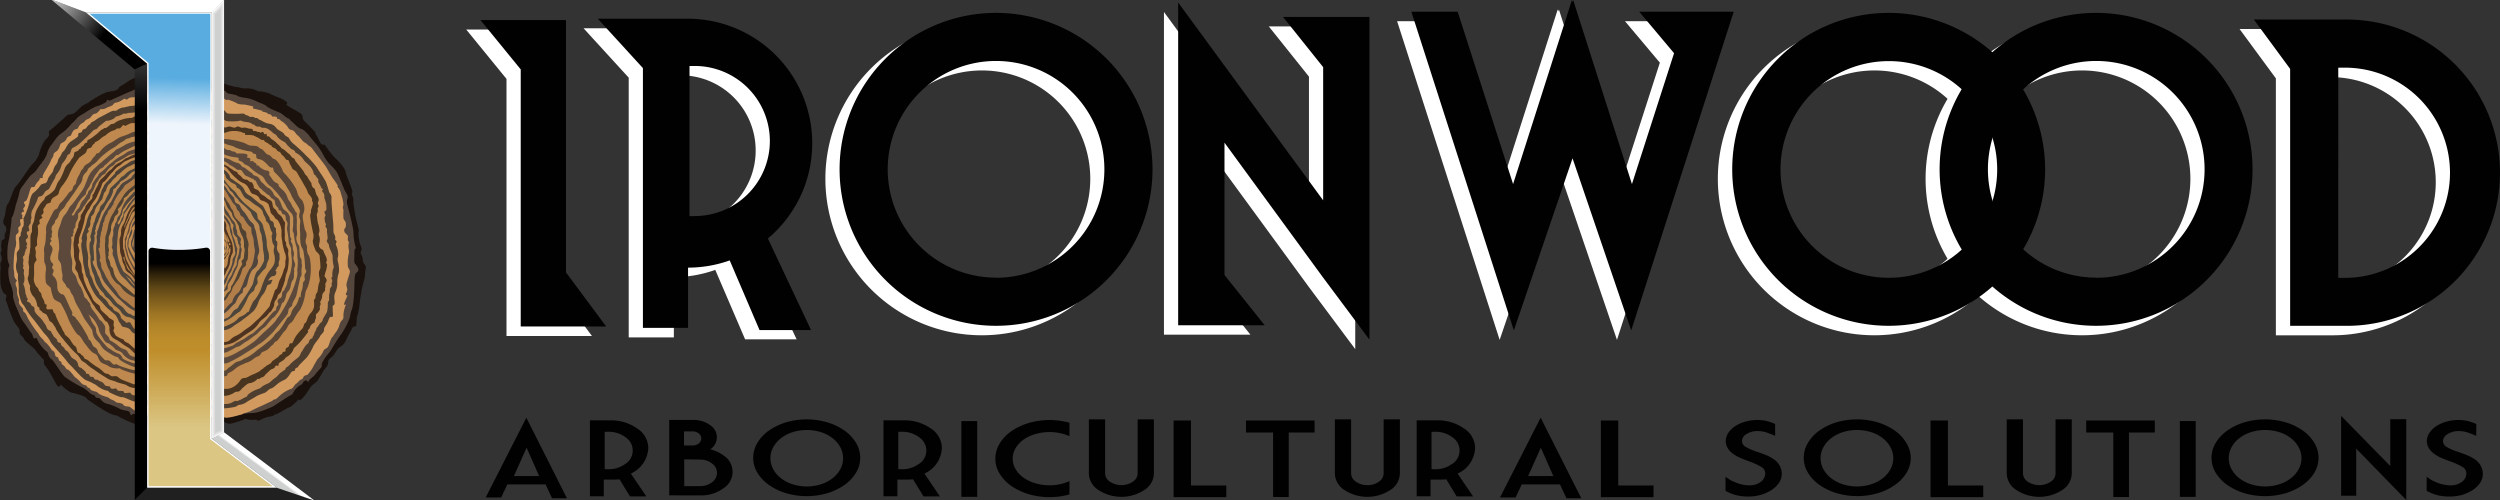 <?xml version="1.0" encoding="UTF-8"?> <svg xmlns="http://www.w3.org/2000/svg" xmlns:xlink="http://www.w3.org/1999/xlink" id="Ironwood" viewBox="0 0 720 144"><rect x="0" y="0" width="720" height="144" fill="#333333" stroke="none"/><defs><style>.cls-1{fill:#010101;}.cls-2{fill:#fff;}.cls-3{fill:#1a110d;}.cls-4{fill:#54463c;}.cls-5{fill:#d29a5e;}.cls-6{fill:#4e3e2f;}.cls-7{fill:#c28d56;}.cls-8{fill:#48341f;}.cls-9{fill:#bf884e;}.cls-10{fill:#5a4636;}.cls-11{fill:#bf8c52;}.cls-12{fill:#4e3420;}.cls-13{fill:#c58e51;}.cls-14{fill:#4d4035;}.cls-15{fill:#be894c;}.cls-16{fill:#4c453b;}.cls-17{fill:#bd8952;}.cls-18{fill:#50453d;}.cls-19{fill:#b17d49;}.cls-20{fill:#504232;}.cls-21{fill:#bc884e;}.cls-22{fill:#5c493c;}.cls-23{fill:#52473e;}.cls-24{fill:#624935;}.cls-25{fill:#c48e4f;}.cls-26{fill:url(#linear-gradient);}.cls-27{fill:url(#linear-gradient-2);}.cls-28{fill:#202020;}.cls-29{fill:url(#linear-gradient-3);}.cls-30{fill:#fcfcfc;}.cls-31{fill:#fafaf9;}.cls-32{fill:#f8f7f7;}.cls-33{fill:#f6f5f5;}.cls-34{fill:#f4f4f3;}.cls-35{fill:#f3f2f2;}.cls-36{fill:#f1f0f0;}.cls-37{fill:#f0efef;}.cls-38{fill:#eeeded;}.cls-39{fill:#edecec;}.cls-40{fill:#ebeaea;}.cls-41{fill:#eae9e9;}.cls-42{fill:#e8e7e7;}.cls-43{fill:#e7e6e6;}.cls-44{fill:#e5e4e4;}.cls-45{fill:#e4e3e3;}.cls-46{fill:#e2e2e2;}.cls-47{fill:#e1e0e0;}.cls-48{fill:#dfdfdf;}.cls-49{fill:#deddde;}.cls-50{fill:#dcdcdc;}.cls-51{fill:#dbdbdb;}.cls-52{fill:#d9d9d9;}.cls-53{fill:#d8d8d8;}.cls-54{fill:#d7d6d7;}.cls-55{fill:#d5d5d5;}.cls-56{fill:#d4d4d4;}.cls-57{fill:#d2d2d3;}.cls-58{fill:#d1d1d2;}.cls-59{fill:#d0d0d0;}.cls-60{fill:#cecfcf;}.cls-61{fill:url(#linear-gradient-4);}.cls-62{fill:url(#linear-gradient-5);}</style><linearGradient id="linear-gradient" x1="11.22" y1="-3.07" x2="29.63" y2="10.24" gradientUnits="userSpaceOnUse"><stop offset="0" stop-color="#fff"></stop><stop offset="1"></stop></linearGradient><linearGradient id="linear-gradient-2" x1="44.1" y1="-36.72" x2="42.08" y2="31.85" xlink:href="#linear-gradient"></linearGradient><linearGradient id="linear-gradient-3" x1="78.35" y1="131.5" x2="72.52" y2="139.38" gradientUnits="userSpaceOnUse"><stop offset="0.4" stop-color="#fff"></stop><stop offset="0.46" stop-color="#cecfcf"></stop></linearGradient><linearGradient id="linear-gradient-4" x1="53.73" y1="8.64" x2="52.82" y2="45.9" gradientUnits="userSpaceOnUse"><stop offset="0.37" stop-color="#58ace0"></stop><stop offset="0.73" stop-color="#eff5fc"></stop></linearGradient><linearGradient id="linear-gradient-5" x1="132.66" y1="485.71" x2="132.66" y2="435.98" gradientUnits="userSpaceOnUse"><stop offset="0.05" stop-color="#dbc684"></stop><stop offset="0.49" stop-color="#c08f2c"></stop><stop offset="0.57" stop-color="#bc8c2b"></stop><stop offset="0.64" stop-color="#b18428"></stop><stop offset="0.71" stop-color="#9d7524"></stop><stop offset="0.78" stop-color="#82611e"></stop><stop offset="0.86" stop-color="#5f4716"></stop><stop offset="0.93" stop-color="#35270c"></stop><stop offset="1" stop-color="#030201"></stop><stop offset="1"></stop></linearGradient></defs><title>Ironwood-Wilderness-Logo</title><g id="Logo"><g id="Ironwood_Arboricultural_Solutions" data-name="Ironwood Arboricultural Solutions"><g id="Arboricultural_Solutions_copy" data-name="Arboricultural Solutions copy"><path id="S" class="cls-1" d="M777.53,503a14.71,14.71,0,0,1-3.44-.36,13.23,13.23,0,0,1-3.21-1.28v-4.08a13.2,13.2,0,0,0,1.63,1.11c.38.19.84.39,1.39.61a12.2,12.2,0,0,0,1.82.55,9,9,0,0,0,2,.22,5.15,5.15,0,0,0,3.3-1,3,3,0,0,0,1.29-2.42,2.11,2.11,0,0,0-1.1-1.85,19.34,19.34,0,0,0-3.6-1.64c-1-.37-1.85-.72-2.54-1a11.4,11.4,0,0,1-2-1.15,5.68,5.68,0,0,1-1.55-1.62,4.13,4.13,0,0,1-.59-2.22,4.58,4.58,0,0,1,.84-2.33,7,7,0,0,1,2-1.89,10.86,10.86,0,0,1,2.92-1.25,13,13,0,0,1,3.45-.45,12.53,12.53,0,0,1,2.48.28,13.56,13.56,0,0,1,2.54.88v3.43q-.85-.4-1.17-.51a8.47,8.47,0,0,1-.89-.33,9.16,9.16,0,0,0-1.35-.39,7.51,7.51,0,0,0-1.61-.16,5.84,5.84,0,0,0-3.24.88,2.44,2.44,0,0,0-1.32,2,2.05,2.05,0,0,0,1.11,1.73,18.27,18.27,0,0,0,3.45,1.45c1.08.38,2,.71,2.65,1a11.84,11.84,0,0,1,2,1.11,5.33,5.33,0,0,1,1.61,1.73,5,5,0,0,1,.65,2.46,4.58,4.58,0,0,1-.75,2.49,7.21,7.21,0,0,1-2.1,2.09,11.33,11.33,0,0,1-3.08,1.42A12.84,12.84,0,0,1,777.53,503Z" transform="translate(-72 -360)"></path><path id="N" class="cls-1" d="M750.59,489.21v13.57h-4.34v-23l14.15,14.44v-13.5H765V504Z" transform="translate(-72 -360)"></path><path id="O" class="cls-1" d="M738.52,487.53a11.63,11.63,0,0,0-3.31-3.52,16.9,16.9,0,0,0-4.88-2.36,21.12,21.12,0,0,0-12,0,17.09,17.09,0,0,0-4.89,2.36,11.75,11.75,0,0,0-3.31,3.52,8.4,8.4,0,0,0-1.21,4.32,8.28,8.28,0,0,0,1.21,4.31,11.93,11.93,0,0,0,3.31,3.5,17.35,17.35,0,0,0,4.89,2.36,21.12,21.12,0,0,0,12,0,17.16,17.16,0,0,0,4.88-2.36,11.8,11.8,0,0,0,3.31-3.5,8.2,8.2,0,0,0,1.22-4.31A8.31,8.31,0,0,0,738.52,487.53ZM734,495.15a8.3,8.3,0,0,1-2.23,2.59,10.72,10.72,0,0,1-3.33,1.73,13.53,13.53,0,0,1-8.16,0,10.89,10.89,0,0,1-3.34-1.73,8.34,8.34,0,0,1-2.24-2.59,6.6,6.6,0,0,1,0-6.37,8.23,8.23,0,0,1,2.24-2.59,10.89,10.89,0,0,1,3.34-1.73,13.73,13.73,0,0,1,8.16,0,10.72,10.72,0,0,1,3.33,1.73,8.19,8.19,0,0,1,2.23,2.59,6.6,6.6,0,0,1,0,6.37Z" transform="translate(-72 -360)"></path><path id="I" class="cls-1" d="M699.8,481.27h4.57v21.82H699.8Z" transform="translate(-72 -360)"></path><polygon id="T" class="cls-1" points="620.58 121.1 600.83 121.1 600.83 124.56 608.63 124.56 608.63 143.14 613.14 143.14 613.14 124.56 620.58 124.56 620.58 121.1"></polygon><path id="U" class="cls-1" d="M664,496.32V480.77h4.67v15.55a5.8,5.8,0,0,1-2.73,4.79,12.07,12.07,0,0,1-13.25,0,5.8,5.8,0,0,1-2.75-4.79V480.77h4.68v15.55a2.89,2.89,0,0,0,1.38,2.4,6,6,0,0,0,6.63,0A2.91,2.91,0,0,0,664,496.32Z" transform="translate(-72 -360)"></path><path id="L" class="cls-1" d="M628,481.1h5v18.72h10.17v3.36H628Z" transform="translate(-72 -360)"></path><path id="O-2" data-name="O" class="cls-1" d="M621,487.53a11.5,11.5,0,0,0-3.31-3.52,16.9,16.9,0,0,0-4.88-2.36,21.12,21.12,0,0,0-12,0A17.09,17.09,0,0,0,596,484a11.59,11.59,0,0,0-3.3,3.52,8.31,8.31,0,0,0-1.22,4.32,8.2,8.2,0,0,0,1.22,4.31,11.76,11.76,0,0,0,3.3,3.5,17.35,17.35,0,0,0,4.89,2.36,21.12,21.12,0,0,0,12,0,17.16,17.16,0,0,0,4.88-2.36,11.67,11.67,0,0,0,3.31-3.5,8.2,8.2,0,0,0,1.22-4.31A8.31,8.31,0,0,0,621,487.53Zm-4.55,7.62a8.3,8.3,0,0,1-2.23,2.59,10.72,10.72,0,0,1-3.33,1.73,13.53,13.53,0,0,1-8.16,0,10.89,10.89,0,0,1-3.34-1.73,8.34,8.34,0,0,1-2.24-2.59,6.6,6.6,0,0,1,0-6.37,8.23,8.23,0,0,1,2.24-2.59,10.89,10.89,0,0,1,3.34-1.73,13.73,13.73,0,0,1,8.16,0,10.72,10.72,0,0,1,3.33,1.73,8.19,8.19,0,0,1,2.23,2.59,6.6,6.6,0,0,1,0,6.37Z" transform="translate(-72 -360)"></path><path id="S-2" data-name="S" class="cls-1" d="M575.6,503a14.86,14.86,0,0,1-3.45-.36,13.33,13.33,0,0,1-3.2-1.28v-4.08a13.2,13.2,0,0,0,1.63,1.11c.38.19.84.39,1.39.61a12.2,12.2,0,0,0,1.82.55,8.94,8.94,0,0,0,2,.22,5.16,5.16,0,0,0,3.31-1,3,3,0,0,0,1.29-2.42,2.13,2.13,0,0,0-1.1-1.85,19.34,19.34,0,0,0-3.6-1.64c-1-.37-1.85-.72-2.54-1a11.4,11.4,0,0,1-2-1.15,5.55,5.55,0,0,1-1.55-1.62,4.13,4.13,0,0,1-.59-2.22,4.49,4.49,0,0,1,.84-2.33,7,7,0,0,1,2-1.89,10.72,10.72,0,0,1,2.92-1.25,12.93,12.93,0,0,1,3.44-.45,12.55,12.55,0,0,1,2.49.28,13.56,13.56,0,0,1,2.54.88v3.43q-.86-.4-1.17-.51a9.36,9.36,0,0,1-.9-.33,8.67,8.67,0,0,0-1.34-.39,7.67,7.67,0,0,0-1.62-.16A5.83,5.83,0,0,0,575,485a2.44,2.44,0,0,0-1.32,2,2.05,2.05,0,0,0,1.11,1.73,18.41,18.41,0,0,0,3.44,1.45c1.09.38,2,.71,2.66,1a11.84,11.84,0,0,1,2,1.11,5.33,5.33,0,0,1,1.61,1.73,5,5,0,0,1,.65,2.46,4.58,4.58,0,0,1-.75,2.49,7.21,7.21,0,0,1-2.1,2.09,11.33,11.33,0,0,1-3.08,1.42A12.84,12.84,0,0,1,575.6,503Z" transform="translate(-72 -360)"></path><path id="L-2" data-name="L" class="cls-1" d="M533.05,481.1h5v18.72h10.17v3.36H533.05Z" transform="translate(-72 -360)"></path><path id="A" class="cls-1" d="M515.73,480.33l11.68,23.17h-4.27l-1.87-4h-11l-1.78,3.77H504l11.72-23ZM512.1,497.1h7.26l-3.6-8.16Z" transform="translate(-72 -360)"></path><path id="R" class="cls-1" d="M493.45,495.43a8.45,8.45,0,0,0,3.38-6.46,6.76,6.76,0,0,0-3.22-5.59,13.06,13.06,0,0,0-7.81-2.32l-.88,0v0H480v21.87h4l0-4.8c.29,0,1.53,0,1.82,0,.63,0,2.1,0,2.7-.1l3,4.93h4.72l-4.44-6.55A13.23,13.23,0,0,0,493.45,495.43Zm-3.17-1.88a8,8,0,0,1-5,1.59,7.33,7.33,0,0,1-1-.05V484.35q.48,0,1,0a8,8,0,0,1,5,1.58,4.57,4.57,0,0,1,0,7.65Z" transform="translate(-72 -360)"></path><path id="U-2" data-name="U" class="cls-1" d="M470.49,496.32V480.77h4.68v15.55a5.81,5.81,0,0,1-2.74,4.79,12.07,12.07,0,0,1-13.25,0,5.79,5.79,0,0,1-2.74-4.79V480.77h4.68v15.55a2.91,2.91,0,0,0,1.37,2.4,5.56,5.56,0,0,0,3.32,1,5.48,5.48,0,0,0,3.31-1A2.91,2.91,0,0,0,470.49,496.32Z" transform="translate(-72 -360)"></path><polygon id="T-2" data-name="T" class="cls-1" points="378.6 121.1 358.85 121.1 358.85 124.56 366.65 124.56 366.65 143.14 371.16 143.14 371.16 124.56 378.6 124.56 378.6 121.1"></polygon><path id="L-3" data-name="L" class="cls-1" d="M410,481.1H415v18.72h10.17v3.36H410Z" transform="translate(-72 -360)"></path><path id="U-3" data-name="U" class="cls-1" d="M399.64,496.32V480.77h4.68v15.55a5.79,5.79,0,0,1-2.74,4.79,12.06,12.06,0,0,1-13.24,0,5.8,5.8,0,0,1-2.75-4.79V480.77h4.68v15.55a2.89,2.89,0,0,0,1.38,2.4,6,6,0,0,0,6.62,0A2.88,2.88,0,0,0,399.64,496.32Z" transform="translate(-72 -360)"></path><path id="C" class="cls-1" d="M380,498.56v3.84a21.44,21.44,0,0,1-11.81-.1,17.48,17.48,0,0,1-4.95-2.37,11.64,11.64,0,0,1-3.35-3.52,8.13,8.13,0,0,1-1.23-4.32,8.3,8.3,0,0,1,1.23-4.34,11.59,11.59,0,0,1,3.35-3.54,17.22,17.22,0,0,1,4.95-2.37,21.69,21.69,0,0,1,11.81-.1v3.88a12.61,12.61,0,0,0-1.6-.6,14.79,14.79,0,0,0-8.27,0,11.46,11.46,0,0,0-3.39,1.62,8.06,8.06,0,0,0-2.26,2.45,5.84,5.84,0,0,0,0,6,8.06,8.06,0,0,0,2.26,2.45,11.73,11.73,0,0,0,3.39,1.63,14.24,14.24,0,0,0,4.14.59,13.94,13.94,0,0,0,4.13-.6A12.61,12.61,0,0,0,380,498.56Z" transform="translate(-72 -360)"></path><path id="I-2" data-name="I" class="cls-1" d="M348.87,481.27h4.57v21.82h-4.57Z" transform="translate(-72 -360)"></path><path id="R-2" data-name="R" class="cls-1" d="M339.88,495.43a8.45,8.45,0,0,0,3.38-6.46,6.76,6.76,0,0,0-3.22-5.59,13.06,13.06,0,0,0-7.81-2.32l-.88,0v0h-4.91v21.87h4l0-4.8c.29,0,1.53,0,1.82,0,.63,0,2.1,0,2.7-.1l3,4.93h4.72l-4.44-6.55A13.23,13.23,0,0,0,339.88,495.43Zm-3.17-1.88a8,8,0,0,1-5,1.59,7.33,7.33,0,0,1-1-.05V484.35q.48,0,1,0a8,8,0,0,1,5,1.58,4.57,4.57,0,0,1,0,7.65Z" transform="translate(-72 -360)"></path><path id="O-3" data-name="O" class="cls-1" d="M318.52,487.53a11.59,11.59,0,0,0-3.3-3.52,17.09,17.09,0,0,0-4.89-2.36,21.12,21.12,0,0,0-12,0,16.9,16.9,0,0,0-4.88,2.36,11.5,11.5,0,0,0-3.31,3.52,8.31,8.31,0,0,0-1.22,4.32,8.2,8.2,0,0,0,1.22,4.31,11.67,11.67,0,0,0,3.31,3.5,17.16,17.16,0,0,0,4.88,2.36,21.12,21.12,0,0,0,12,0,17.35,17.35,0,0,0,4.89-2.36,11.76,11.76,0,0,0,3.3-3.5,8.2,8.2,0,0,0,1.22-4.31A8.31,8.31,0,0,0,318.52,487.53ZM314,495.15a8.3,8.3,0,0,1-2.23,2.59,10.72,10.72,0,0,1-3.33,1.73,13.53,13.53,0,0,1-8.16,0,10.89,10.89,0,0,1-3.34-1.73,8.34,8.34,0,0,1-2.24-2.59,6.6,6.6,0,0,1,0-6.37,8.23,8.23,0,0,1,2.24-2.59,10.89,10.89,0,0,1,3.34-1.73,13.73,13.73,0,0,1,8.16,0,10.72,10.72,0,0,1,3.33,1.73,8.19,8.19,0,0,1,2.23,2.59,6.6,6.6,0,0,1,0,6.37Z" transform="translate(-72 -360)"></path><path id="B" class="cls-1" d="M264.74,502.66V480.94h6.88a8,8,0,0,1,4.84,1.47,4.11,4.11,0,0,1,.08,7,10.28,10.28,0,0,1,3.73,1.69,5.59,5.59,0,0,1,0,9.58,10.8,10.8,0,0,1-6.54,2ZM269,488.29h2.51a2.67,2.67,0,0,0,1.74-.59,1.79,1.79,0,0,0,.72-1.44,1.77,1.77,0,0,0-.72-1.42,2.67,2.67,0,0,0-1.74-.59H269Zm.06,4V500h4.57a5.36,5.36,0,0,0,3.43-1.12,3.25,3.25,0,0,0,0-5.39,5.36,5.36,0,0,0-3.43-1.13Z" transform="translate(-72 -360)"></path><path id="R-3" data-name="R" class="cls-1" d="M255.32,495.43a8.46,8.46,0,0,0,3.39-6.46,6.77,6.77,0,0,0-3.23-5.59,13,13,0,0,0-7.8-2.32l-.88,0v0h-4.91v21.87h4l0-4.8c.3,0,1.53,0,1.83,0,.62,0,2.1,0,2.7-.1l3,4.93h4.72l-4.45-6.55A12.58,12.58,0,0,0,255.32,495.43Zm-3.17-1.88a8,8,0,0,1-5,1.59,7.52,7.52,0,0,1-1-.05V484.35q.48,0,1,0a8,8,0,0,1,5,1.58,4.56,4.56,0,0,1,0,7.65Z" transform="translate(-72 -360)"></path><path id="A-2" data-name="A" class="cls-1" d="M223.6,480.33l11.68,23.17H231l-1.88-4h-11l-1.78,3.77h-4.46l11.72-23ZM220,497.1h7.27l-3.61-8.16Z" transform="translate(-72 -360)"></path></g><g id="Ironwood_copy" data-name="Ironwood copy"><g id="White_copy" data-name="White copy"><path id="D" class="cls-2" d="M743.78,368.36H717l10.45,14.21v74h16.31a44.12,44.12,0,0,0,44.13-44.12h0A44.13,44.13,0,0,0,743.78,368.36Zm0,74.39h-2.45V382.22h2.45a30.27,30.27,0,0,1,0,60.53Z" transform="translate(-72 -360)"></path><path id="O-4" data-name="O" class="cls-2" d="M671.64,366.44a45.06,45.06,0,1,0,45.05,45.06A45.1,45.1,0,0,0,671.64,366.44Zm0,76.25a31.2,31.2,0,1,1,31.19-31.19A31.19,31.19,0,0,1,671.64,442.69Z" transform="translate(-72 -360)"></path><path id="O-5" data-name="O" class="cls-2" d="M611.86,366.44a45.06,45.06,0,1,0,45,45.06A45.11,45.11,0,0,0,611.86,366.44Zm0,76.25a31.2,31.2,0,1,1,31.19-31.19A31.19,31.19,0,0,1,611.86,442.69Z" transform="translate(-72 -360)"></path><polygon id="W" class="cls-2" points="495.22 6.11 468 6.11 478.04 18.05 465.91 55.75 448.97 2.73 448.79 3.31 448.62 2.73 431.68 55.75 415.71 6.11 402.37 6.11 431.9 97.89 448.79 48.31 465.69 97.89 495.22 6.11"></polygon><polyline id="N-2" data-name="N" class="cls-2" points="348.55 44.2 348.55 81.93 360.12 96.39 335.22 96.39 335.22 3.45 376.98 60.42 376.98 22.07 365.41 7.6 390.31 7.6 390.31 100.55 376.98 82.69 348.55 43.82"></polyline><path id="O-6" data-name="O" class="cls-2" d="M354.77,366.44a45.06,45.06,0,1,0,45.06,45.06A45.1,45.1,0,0,0,354.77,366.44Zm0,76.25A31.2,31.2,0,1,1,386,411.5,31.2,31.2,0,0,1,354.77,442.69Z" transform="translate(-72 -360)"></path><path id="R-4" data-name="R" class="cls-2" d="M301.82,404a35.85,35.85,0,0,0-35.75-35.85h-26l13,14.22v74.81h13V439.81A35.85,35.85,0,0,0,278,437.73l8.59,20h14.84L289,431.42A35.74,35.74,0,0,0,301.82,404ZM268,425h-1.51V381.69H268a21.62,21.62,0,0,1,21.63,21.63h0A21.62,21.62,0,0,1,268,425Z" transform="translate(-72 -360)"></path><polygon id="I-3" data-name="I" class="cls-2" points="170.48 96.76 145.87 96.76 145.87 22.72 134.27 8.5 158.9 8.5 158.9 81.18 170.48 96.76"></polygon></g><g id="Black_copy" data-name="Black copy"><path id="D-2" data-name="D" class="cls-1" d="M747.88,365.63H721.11l10.45,14.21v74h16.32A44.12,44.12,0,0,0,792,409.76h0A44.13,44.13,0,0,0,747.88,365.63Zm0,74.39h-2.46V379.49h2.46a30.27,30.27,0,0,1,0,60.53Z" transform="translate(-72 -360)"></path><path id="O-7" data-name="O" class="cls-1" d="M675.73,363.71a45.06,45.06,0,1,0,45,45.06A45.1,45.1,0,0,0,675.73,363.71Zm0,76.25a31.2,31.2,0,1,1,31.19-31.19A31.2,31.2,0,0,1,675.73,440Z" transform="translate(-72 -360)"></path><path id="O-8" data-name="O" class="cls-1" d="M616,363.71a45.06,45.06,0,1,0,45,45.06A45.1,45.1,0,0,0,616,363.71ZM616,440a31.2,31.2,0,1,1,31.19-31.19A31.19,31.19,0,0,1,616,440Z" transform="translate(-72 -360)"></path><polygon id="W-2" data-name="W" class="cls-1" points="499.31 3.38 472.1 3.38 482.13 15.32 470 53.02 453.07 0 452.89 0.58 452.71 0 435.77 53.02 419.81 3.38 406.47 3.38 435.99 95.16 452.89 45.59 469.79 95.16 499.31 3.38"></polygon><polyline id="N-3" data-name="N" class="cls-1" points="352.65 41.47 352.65 79.2 364.22 93.67 339.31 93.67 339.31 0.72 381.07 57.7 381.07 19.34 369.5 4.87 394.4 4.87 394.4 97.82 381.07 79.96 352.65 41.09"></polyline><path id="O-9" data-name="O" class="cls-1" d="M358.87,363.71a45.06,45.06,0,1,0,45.05,45.06A45.1,45.1,0,0,0,358.87,363.71Zm0,76.25a31.2,31.2,0,1,1,31.19-31.19A31.19,31.19,0,0,1,358.87,440Z" transform="translate(-72 -360)"></path><path id="R-5" data-name="R" class="cls-1" d="M305.92,401.24a35.85,35.85,0,0,0-35.76-35.85h-26l13,14.22v74.81h13V437.08a35.91,35.91,0,0,0,12-2.08l8.58,20.05h14.84l-12.43-26.36A35.74,35.74,0,0,0,305.92,401.24Zm-33.83,21h-1.51V379h1.51a21.63,21.63,0,0,1,21.63,21.63h0A21.63,21.63,0,0,1,272.09,422.22Z" transform="translate(-72 -360)"></path><polygon id="I-4" data-name="I" class="cls-1" points="174.58 94.03 149.97 94.03 149.97 19.99 138.36 5.77 163 5.77 163 78.45 174.58 94.03"></polygon></g></g></g><g id="Icon"><g id="Tree_copy" data-name="Tree copy"><path class="cls-3" d="M73,424.32c-.26-.89.32-1.46.57-3.16s.42-2.1.85-2.67,1.42-4.08,2.06-4.68a20.81,20.81,0,0,0,2-2.63c.71-1,2.38-3.52,2.73-3.84a7.35,7.35,0,0,0,2-2.8A13.58,13.58,0,0,1,85,400.31a3.83,3.83,0,0,0,1.1-1.28c.22-.42-.28-1.1.18-1.38s4.69-4.09,4.83-4.23.11-.21.6-.35a9.84,9.84,0,0,1,1-.22c1-.14,2.31-1.91,3.06-2.41s1.88-.92,2-1.14.29-.25,1-.67a23,23,0,0,1,3.9-2.06,16.28,16.28,0,0,1,1.64-.29c1-.21,1.63-.46,1.77-.78a1.72,1.72,0,0,1,.85-.81,12.71,12.71,0,0,0,1.57-1,11.6,11.6,0,0,1,2.59-1.38,4.09,4.09,0,0,1,2.23-.2c.88,0,4.67-.22,4.67-.22s.94.16,2.31.27,3.57,0,4.45.11,4.18.39,4.18.39a9,9,0,0,1,2.36.11,11,11,0,0,1,2.2.44,20.57,20.57,0,0,1,3.13.88,15,15,0,0,0,3.69,1c.6.05,1.43.38,2.09.38a7.08,7.08,0,0,1,2.85.33c1.1.44.83.44,1.38.5a9.3,9.3,0,0,1,2.91.6,32.53,32.53,0,0,0,3.35,1.43,7.22,7.22,0,0,1,1.6,1c.66.44-.39.77.11,1s-.06-.22.27.11,3.57,2,4,2.47.11,1.32.77,1.92,3.13,3.19,3.13,3.19a2.23,2.23,0,0,0,.39,1c.31.38.69,1.44,1.19,2.23s1,.06,1.41.75a24.9,24.9,0,0,0,2.79,3.54c.81.72,2.73,2.63,3,4s2.07,5.17,1.94,5.79-.28.54-.06.91a3.79,3.79,0,0,1,.34,1.91c.07,1.23.41,2.86.57,3.92s1,3.89,1,4.29-.16.22-.1.91a13,13,0,0,0,.38,2.76c.28.75.82,1.75.31,2.38-.34.5.6,1.41.54,2.35a3.23,3.23,0,0,0,.28,1.07c.22.37.78.69.59,1.5s-.18,2.38-.43,3.2-.32,1.22-.63,2.44a53.52,53.52,0,0,0-.82,5.48c-.12,1.32-.69,2.67-.75,3.57a9.21,9.21,0,0,1-.15,1.85c-.13.22-.82-.06-1.13.69s-1.1,1.91-1.69,3.23a4.1,4.1,0,0,1-1.73,2.1c-.22,0-.12,0-.59.47s-1.35,2.16-1.88,2.47-1,.91-1,1.35a2.67,2.67,0,0,1-.82,1.88c-.63.63-2,3.45-2.54,3.89a14.71,14.71,0,0,0-1.75,1.53,22.12,22.12,0,0,1-2,2.88c-.65.54-.53.82-.94.82s-.4-.16-.56-.06-1.72,1.88-2.66,2.22-3.23,1.88-3.89,2-.5.43-1,.53a8.91,8.91,0,0,0-2.73.75c-1,.53-1.31.72-1.88.25a10.46,10.46,0,0,1-2.22,0,4.83,4.83,0,0,0-.88-.22,29.33,29.33,0,0,1-4.11,1.35c-1.22.19-1.41-.44-3.1-.72s-6.11,1.12-6.92,1.19a21.38,21.38,0,0,1-3.39-.16c-1-.12-4.73.35-5.42.22s-7.77.06-9.24-.56a36.32,36.32,0,0,1-4.32-2c-.44-.37-1-.28-1.88-.62a16.55,16.55,0,0,1-3.17-1.73,47.16,47.16,0,0,1-4-2.66c-.22-.38-.4-.6-1.63-1.07S93,473.2,92.34,473a12.89,12.89,0,0,1-2.7-2.1c-.28-.38,0,.15-.56.41s-1-1-1.82-2.39A25.06,25.06,0,0,0,85,465.3c-.5-.47-.28-1-.37-1.5s-.41-.41-.72-.88-1.1-1.13-1.66-2-3-2.45-3.29-3.23-1.48-1.41-1.32-2a1.72,1.72,0,0,0-.5-1.5A12.71,12.71,0,0,1,76,452.55a41.89,41.89,0,0,1-1.82-4.7c-.12-.69-.72-1.38-.47-2s.16-1-.43-1.26-1.23-2.38-1.16-3.41a31.27,31.27,0,0,1,0-3.48c.18-.94-.19-1.63.12-2.19a1.8,1.8,0,0,0,.19-1.51c-.13-.75-.47-.94-.1-1.6s-.16-1.05,0-1.84.09-1.38.4-1.48c.58-.18.6-.37.6-.84s-.1-.79.19-1.13a2.32,2.32,0,0,0,.18-1.82C73.48,425,73.07,424.69,73,424.32Z" transform="translate(-72 -360)"></path><path class="cls-4" d="M92.54,395.7a12.33,12.33,0,0,0,1.75-1.81,11.19,11.19,0,0,1,2-1.28,21,21,0,0,1,3.25-1.9,10.36,10.36,0,0,0,3-1.3c.1-.27.27-.63.52-.68s0,.46.75.15,4.68-2.15,6.11-2.67a20.81,20.81,0,0,1,4.07-1.53c1.28-.15,3.15-1.15,4.25-.87a19.77,19.77,0,0,0,3.8.71c.9,0,3,.53,4.08.62a52,52,0,0,1,5.75.19c1.61.33,4.79.48,5.17,1.05a1.54,1.54,0,0,0,1.38.66,11.87,11.87,0,0,1,1.9.48s0,.09.43.28a17.16,17.16,0,0,0,2.23.43,12.33,12.33,0,0,1,2.71.85c.8.48,2.61.95,3.13,1.52s3.23,1.62,3.85,1.9,1.57,1.28,2.18,1.52.62.57,1.19,1,1.8,1.85,2.42,2a3.68,3.68,0,0,1,1.71,1.1c.57.57.48.38.86.95s2.47,2.89,2.89,3.56.57.9,1.05,1.71a13.73,13.73,0,0,0,1.8,2.75,20.86,20.86,0,0,1,2.14,2.33c.52.81,1.9,4.37,2.28,5.22s1.19,1.76.9,2.43a3.37,3.37,0,0,0-.14,1.56s1.85,6.94,1.85,8.36a15.9,15.9,0,0,0,.62,4.23c.24.47-.33.14-.33,1s-.19,3.37.09,3.65a8.94,8.94,0,0,1,.76,1s.48.71.19,1.19-.62.33-.9,1.23.05,7.94-1.09,10.36a19.85,19.85,0,0,0-.43,1.94,21.37,21.37,0,0,1-2.76,5.09c-2.08,3-2.13,3.56-3.18,4.93a13.19,13.19,0,0,0-2,2.9c-.28.86.1,1-.38,1.47s-1.28,1.43-1.76,2.05-1.75,1.28-1.8,1.94,0-.47-.81-.38-.85,1.14-1.28,1.19a5.79,5.79,0,0,0-2.52,2.76c-1.28.61-5,3.21-5.7,3.56-1.28.61-4.37,1.85-5.7,1.85a17.16,17.16,0,0,0-4.51.66c-1.75.48-5.32.86-6.36.43s-10,.52-11.92.57a32.41,32.41,0,0,1-6.51-.71c-2.23-.43-4.79-.62-5.08-.71s-.43.47-.71.33-.14-.81-.76-1.09-1.71-.19-2.61-.76a15.62,15.62,0,0,0-3.47-1.38A3.17,3.17,0,0,1,101,475c-.38-.57-1.24-.28-1.43-.57s-.23-.66-.9-.76-1.61-1.56-3.13-2.18a38.07,38.07,0,0,1-4.8-2.9c-.76-.47-3.09-4.56-4-5.22s-.8-1.76-1.14-2A9.06,9.06,0,0,1,84,459.81a9.52,9.52,0,0,1-1.28-2.05c-.06-.19,0-.38-.36-.38s-.37.25-.64,0-.27-1.06-.7-1.49-1.56-2.37-2.26-3.15a13.1,13.1,0,0,1-1.5-3.07,18.67,18.67,0,0,1-1.43-3.76c-.17-.95,0-1.2-.17-1.91a13.17,13.17,0,0,0-.8-2.63,11.06,11.06,0,0,1-.42-4.05c.15-.85.42-.64.15-1.26a4.82,4.82,0,0,1-.44-2.08,17.93,17.93,0,0,1,.25-4.21s.29-1.28.41-2.2.52-3.88.52-4.5.17-.39.48-1.24a22.79,22.79,0,0,0,.75-2.89,24.67,24.67,0,0,0,.95-3.11,4.29,4.29,0,0,1,1.14-2.4c.5-.69,2.06-3,2.68-3.3A6.82,6.82,0,0,0,83,408.26l.68-.95s.27-.11.29-.29a3.61,3.61,0,0,1,.56-.79,11.88,11.88,0,0,0,.94-1.72,7.65,7.65,0,0,1,1.26-2.7c.75-.77,1.43-2.41,3.2-3.59A12.93,12.93,0,0,0,92.54,395.7Z" transform="translate(-72 -360)"></path><path class="cls-5" d="M76.61,427.69c.21-.36.85-.61.75-1.19s-.24-.94.13-1.2a.77.77,0,0,0,.4-1c-.13-.62-.21-1.2.13-1.2s.48,0,.43-.19a1.48,1.48,0,0,1,0-.82c.11-.3-.48-.24-.18-.78s.58-.18.66-.4-.37-.58-.18-.93.69-.66.42-1.06-.48-.75.19-1S80.55,414.38,81,414s.87.13,1-.35A6,6,0,0,1,83.21,412c.4-.4,0-.64.51-.7s.59.08.59-.24-.11-.24.21-.93,1.78-2.9,2.08-3.75.66-1,.77-1.57,0-.61.85-1.2,1-1.73,1.22-2.13,1.23-.45,1.71-1.49,1.14-.56,1.36-1.17.61-1.39,1.14-1.55.72-.13.91-.61a2.63,2.63,0,0,1,1.19-1.22,2.33,2.33,0,0,0,.88-.8c.19-.24,1.15-.4,1.52-.91s.64-.9,1.28-1,.64-.45,1-.66.18-.59.61-.64a2.62,2.62,0,0,0,1.52-.29c.61-.4,1.83-.62,2-1a1.42,1.42,0,0,1,.7-.58,3.23,3.23,0,0,0,1.06-.27c.51-.24,1.22-.69,1.49-.85s.43.45.85.16a2.3,2.3,0,0,1,1.12-.56,3.75,3.75,0,0,0,1.73-.32A8.4,8.4,0,0,1,113,387c.53-.1.85.11,1.41-.16s.8-.61,1.59-.58,1.73.34,2.19.08a2.23,2.23,0,0,1,1.14-.37,7.8,7.8,0,0,1,1.89.21,3.11,3.11,0,0,0,1.44-.08,5.41,5.41,0,0,1,2.26.18,29.51,29.51,0,0,0,5.51.32c1.23-.1.8-.39,1.89,0a13.76,13.76,0,0,0,2.88.64c.37,0,1.44,1.46,1.94,1.54s.4-.19.75,0a13.44,13.44,0,0,1,2.29.93c.48.43,2.18.4,2.18.4a22.72,22.72,0,0,1,2.53.56c.27.16-.43.53.24.64s2.18.53,2.45.61-.43.13.08.24,1.52.34,1.46.58.24,0,.72.22.45.64.75.64a1.62,1.62,0,0,1,1,.08c.47.24-.14.5.58.61s.45.4.91.61a5.63,5.63,0,0,1,1.43,1.2c.46.48.64,1.12,1.12,1.25a2.16,2.16,0,0,1,1,.4c.43.32.48.74,1.07,1.2s1.43,1.73,2,2.07a3.53,3.53,0,0,1,1,.75c.38.37.7.35,1.12.9s3.36,4.37,3.86,5.06,1.52,2.64,2.16,3.6a19.13,19.13,0,0,1,1.44,2.1c0,.21-.24.16.08.59a3.54,3.54,0,0,1,.79,1.51c.16.7.48,1.49.64,2.43s.14,1.14,0,1.43.08.78.13,1.28a13.81,13.81,0,0,0,0,2.18c.16.8.72.64.7,1.92s-.51.67-.48,1.65,1.25,1,1.06,2.05.29.88.27,1.41a4.45,4.45,0,0,0-.06,1.71,2.92,2.92,0,0,1,0,1.59,11.76,11.76,0,0,0-.21,3.63c.24.79.77.95.48,1.91s-.75,2.4-.88,3,.16,1,.21,1.54a2.19,2.19,0,0,1-.34,1.2c-.16.4,0,.69.32.58s-.83,1.87-.88,2.45.42.24.58.08a10.63,10.63,0,0,0-.53,1.55,6.57,6.57,0,0,0-.24,2.1c0,.8-.43,1-.69,1.28a6.3,6.3,0,0,0-.61,1.57,7.74,7.74,0,0,1-.91,1.65,6.48,6.48,0,0,0-.85,1.28s-.11-.24-.59.82-.58,2.08-1.2,2.45-.74.32-1.11,1.2a7.86,7.86,0,0,1-1.49,1.94s-.35.56-1,1.71a11.74,11.74,0,0,1-1.92,2.82c-.29.11-.88.21-1.06.48s-.32.85-.7.85-1,.93-1.51,1.25-.78,1.25-1.44,1.47a9.74,9.74,0,0,0-2.93,1.67c-1,.83-1.25,1.31-1.84,1.39s-.29.26-1,.56-2.32,1.12-3.33,1.54-2.64,1.28-2.64,1.28a16.33,16.33,0,0,1-1.67.56c-.67.16-.51.34-.8.37s-4,1.23-4.85.88-9.18-.11-10.06-.13-3.67-.24-4.23.08-1.23-.19-2.16-.24-2.4.16-3.11,0-6.13-1.54-6.42-1.7-1.31-1-1.46-1.09a4.26,4.26,0,0,0-1.07-.13s-.61-.16-.72-.43S106.6,476,106,476s-.93-.59-1.66-.83-.9-.63-1.53-.83a9.42,9.42,0,0,1-2.31-.9,2,2,0,0,0-1.1-.7,3.32,3.32,0,0,1-1.26-.49c-.15-.12-.27-.56-.64-.56s-.48-.71-.87-.75a2.05,2.05,0,0,1-1.29-.68,8.18,8.18,0,0,0-1.31-1.32,3,3,0,0,1-.95-.95c-.47-.58-1.27-1.51-1.58-1.55s-.49-.27-.78-.76-1-.68-1-1.09-.15-.42-.49-.61-.34-.63-.48-.95-.68-.1-.83-.68-.17-1-.56-1.22-.41-.24-.75-.8a8.7,8.7,0,0,0-.93-1.17c-.36-.46-.8-.63-1-1s-1.09-1.12-1.34-1.54a3.86,3.86,0,0,0-.65-1A27.68,27.68,0,0,1,80,451.59c-.39-.9-.6-1.41-1.07-1.7s-.12-.88-.51-1.24-1.09-1.27-1-1.68a1.69,1.69,0,0,0-.17-1.31,5.1,5.1,0,0,1-.32-2.07c0-.83-.49-1.41-.44-2s.59-.73.27-.93a2.13,2.13,0,0,1-.66-1.7,9.55,9.55,0,0,0-.19-1.53c-.05-.76.07-2.85.07-2.85a23.21,23.21,0,0,1,.34-2.87,5,5,0,0,0,.32-2.07A5,5,0,0,1,76.61,427.69Z" transform="translate(-72 -360)"></path><path class="cls-6" d="M85.11,412.76a2.16,2.16,0,0,0,.68-1.1c0-.52,1.34-1.9,1.5-2.39a4.16,4.16,0,0,1,.81-1.82c.57-.57.53-1.3.81-1.74s.45-.65.69-1.1.08-.52.73-1.09.93-1.95,2.07-2.76,2-1.21,2.1-1.62-.2-.77.61-.93.29-.77,1.06-1,.68-.41,1-.81.77-.61.93-.81,0-.28.61-.53,1.29-.93,2-1.25,3.08-1.7,3.73-1.87.61.17,1.26-.2a4,4,0,0,1,1.66-.77c.52,0,1.5-.36,2.23-.44a20.57,20.57,0,0,0,3.07-.49,17.73,17.73,0,0,1,4.1-.61,29.08,29.08,0,0,0,4-.24,21,21,0,0,1,4.33-.57,23.5,23.5,0,0,1,6.89,1.22c1.54.73,3.77,1.66,4.41,1.86s.49.81,1.34,1a29.45,29.45,0,0,0,4.21,0c.49,0,.77.53,1.22.53s.49.44,1,.44.85-.08,1.18.21.6-.08.93.28.93.45,1.17.65a7.07,7.07,0,0,0,1.5.69c.44.14.8.14,1.22.28,1.05.37,1.25,1,1.74,1.42s1.66.85,2,1.5,1.13.65,1.37,1.17a5.12,5.12,0,0,0,1.5,1.74c.93.81,2.43,2.15,3.4,3.21a26.88,26.88,0,0,1,3.08,3.4c.53.93,2.27,3.36,2.64,4.25a28.88,28.88,0,0,1,.89,2.8c.08.32.73.81.69,1.66a16.4,16.4,0,0,0,.08,2.31c.08,1.21.36,4.29.44,5.38s-.08,2.31.25,2.8a2,2,0,0,1,.32,1c.1.49-.28.41.2.85s-.2.69,0,1.3a6.45,6.45,0,0,1,.65,2.63c0,1.18-.32.77-.12,2.07a8.74,8.74,0,0,1,.32,3.16,9.58,9.58,0,0,0-.48,2.51,6.62,6.62,0,0,1-.45,3,3.79,3.79,0,0,0-.4,1.82c0,.65.32,1.78-.16,2.11s-.29.12-.29,1.33.24,2-.2,2.07-.53-.4-1.09,1.09-1.26,1.79-1.22,2.6-.85,1.25-1.17,1.94-1.3,1.7-1.87,2.72a16.84,16.84,0,0,1-1.94,3.36c-.73.69-1.64,1.67-2.06,2.06s-.45.9-.8.87-.49.45-.61.8-.46-.09-.94.45-1,1.75-2,2.23a9.41,9.41,0,0,0-1.65.9c-.58.39-1.48,1.39-2.19,1.58s-1.1.9-1.9,1.29a16.89,16.89,0,0,0-2.22.87c-.58.42-2.29,1.32-2.87,1.71a4.52,4.52,0,0,1-2,.84c-.68,0-.71.48-1.71.67a25,25,0,0,1-4.77.42c-.74-.13-8.77,1.06-11.25,1.06s-8.34-1.74-9.66-2.12-2.62-.81-3.68-1.19-1.87-.84-2.54-1-.1.17-1.29-.25-1.94-.84-2.55-1.1,0-.39-.9-.58a4.76,4.76,0,0,1-1.84-.74c-.84-.45-1.29-1-1.84-1.19a13.39,13.39,0,0,0-2.16-1c-.9-.23-3.67-3.39-4.25-4a13.52,13.52,0,0,1-1.74-1.94c-1.06-1.41-4.29-4.67-4.38-5.22a8.65,8.65,0,0,0-1.71-2.29c-.61-.7-2.26-3-3-3.9a24.25,24.25,0,0,1-2.48-3.44c-.51-1.07-1.19-1.42-1.25-2a12.36,12.36,0,0,1-.71-2.64,20.27,20.27,0,0,0-.16-3.36c-.2-.51.09-1.61-.13-2a4.59,4.59,0,0,1-.36-3.19c.39-1.51-.22-2.48.29-3.16s.58-.48.55-1.51a21.36,21.36,0,0,0-.13-2.19c-.06-.49.52-.65.52-1a1.91,1.91,0,0,1,.19-1.07c.19-.25,0-.83.45-1.32s.1-2.29.16-2.48a10.22,10.22,0,0,0,.9-2,20.74,20.74,0,0,0,.78-2.42,9.67,9.67,0,0,1,.77-2.45c.19-.38.45-.35,1.45-1.38s1-1.48,1.45-1.55A3.28,3.28,0,0,1,85.11,412.76Z" transform="translate(-72 -360)"></path><path class="cls-7" d="M85,415.18c.49-.46.9-.49,1.16-.87s.87-1.74,1.74-3.1c0,0-.06-.38.46-1.09a7.26,7.26,0,0,0,1-1.52c.38-.8.26-1.22.9-1.87a6.68,6.68,0,0,0,1.16-2c.19-.39.55,0,.87-.87s.29-1.16.93-1.42a7.8,7.8,0,0,0,2.1-1.45c.71-.65,2.9-2.71,3.35-3.23s1.26-.58,1.39-.83a2.68,2.68,0,0,1,.87-.84,16.57,16.57,0,0,1,1.67-1.29c.36-.13.33.1.81-.1A5,5,0,0,0,105,394c.22-.29.32-.45.64-.48a6.47,6.47,0,0,0,1.52-.55,1.07,1.07,0,0,1,.7-.25c.36,0,.33.12.75-.1s1.35,0,2.61-.36a15.19,15.19,0,0,1,3.61-.38c1,0,.87-.42,2.8-.71a19.85,19.85,0,0,1,4.9.22c.9.07.84-.25,2.61-.16a26.73,26.73,0,0,1,3.22.62c.94.06,2.29-.29,2.93-.26s3.52.67,4,1.35,1.07,1.74,2,1.93a14.07,14.07,0,0,0,3.29,0c.58-.07.52-.29,1.13,0s1.54.23,2.25.46.55.51,1,.51.36.42,1,.58.84-.1,1.1.16.64.23,1.16.23a3,3,0,0,1,1.51.71c.55.35.81.8,1.42,1.09s.35.52,1.32,1.36,1.48.71,2,1.45.54.58,1.12,1.22,1,.32,1.36,1,.16.2.9.74a5.2,5.2,0,0,1,1.61,1.65c.32.61,1.55,1.38,2.13,2.25a4.28,4.28,0,0,1,.77,1.68c.16.58.29.18.52.61a3.76,3.76,0,0,0,.68.87c.26.28-.06.84.33,1.37s.59,1.36.84,1.5.37.27.18.39-.24.27.13.72a1.55,1.55,0,0,1,.36,1.29c0,.52.54,1.48.58,2.4s.08,1.34-.12,1.54-.44,0-.39.54.43.61.24.94a1.3,1.3,0,0,0-.2.95,3.33,3.33,0,0,0,.31,1.37c.22.25-.11.29-.05.76s.5.51.41,1,.19,1.82.17,2.4-.39.49-.15,1.05.54.53.54,1.1,1,2.22,1.05,2.94a12.07,12.07,0,0,0,.22,2.54,1.65,1.65,0,0,1-.14,1.42,5.65,5.65,0,0,0-.13,2c0,.19-.34,0-.26.5s.39.69.12,1.17.1.71-.12,1.12-.5.58-.49,1.07a4.42,4.42,0,0,1-.19,1.27,10,10,0,0,0,0,1.4c0,.6-.33.39-.39,1.21a9.13,9.13,0,0,1-.25,2.49L165,451.84s-.1.76-.49,1a2.67,2.67,0,0,0-.8,1c-.16.29-.18.18-.43.49s-.16.76-.45,1.07-.25.88-.64,1.41,0,.54-.31.64a1.36,1.36,0,0,0-.78.62c-.2.32-.12.65-.39.84a4.39,4.39,0,0,0-1.11,1.23c-.16.37-.32.43-.47.82s-.22.1-.45.68a3.23,3.23,0,0,1-1.11,1.56,17.44,17.44,0,0,0-1.87,1.56,4.28,4.28,0,0,1-1.13,1c-.47.29-.24.64-.65.83s-.45.36-1,.69-1.23,1.36-1.62,1.52a8.36,8.36,0,0,0-1.31,1.09,4,4,0,0,1-1.15.7,6,6,0,0,0-1.67,1c-.2.27-.32.23-1.16.56a9,9,0,0,0-2.49,1.41c-.53.5-.1.56-.76.81s-1.17.67-1.6.8-.7.36-1,.34-.13-.26-.93.17a4,4,0,0,1-2.59.66,34.33,34.33,0,0,0-4.47.51,33,33,0,0,1-3.41.18l-.94-.2a3.36,3.36,0,0,0-1.56-.43c-.62.08-.8.39-1.73.45a4.75,4.75,0,0,1-1.82-.29l-.78-.29s-1.16-.21-2.36-.37c-.29,0-1.2.19-1.85-.28s-3.18-.47-3.18-.47-3.31-1.2-4.17-1.36-.52-.64-1-.68-1.42.25-1.58,0-.16-.53-.66-.53-1.33.08-1.5-.47-1.08.1-1.62-.23.11-.41-.53-.59-1,0-1.36-.48a2,2,0,0,0-1.17-.94c-.75-.31-.69-.51-1.25-.53s-.51-.27-.72-.58-.2-.16-.78-.25-.28-.55-.67-.76-.78.05-.76-.32-.89-1.07-1.28-1.38-.8-.08-1-1a2,2,0,0,0-1-1.51c-.53-.42-.67-.23-1.15-1s-.59-1.09-1-1.4-.33-.06-.68-.65-.78-.74-1-1.07.16-.47-.54-.72-.51-.39-.72-.86-.82-.66-1-1.09-.48-.64-.62-1.09-.27-.24-.82-.65-.47-.72-.74-1.24-.33-.47-.74-1.14a7.57,7.57,0,0,0-1.25-1.44c-.51-.52-1.23-1.23-1.27-1.79s-.06-1.05-.5-1.17-.49-.51-.69-.84a1.7,1.7,0,0,0-.79-.47.28.28,0,0,1-.17-.38A.76.76,0,0,0,80,446s-.3-.1-.37-.65-.3-.47-.32-1.09a7.38,7.38,0,0,0-.48-2.14c-.28-.75.07-.34.19-1.33a5.61,5.61,0,0,0-.17-1.89c-.08-.72.21-1,0-1.29s-.34-.56-.14-.76-.22-.58,0-1.52-.39-1.05,0-1.5a1.37,1.37,0,0,0,.43-1c0-.35.33-.52.23-.78s.47-.42.37-.8-.31-.44,0-.7-.27-.78-.29-1.36.39-.2.57-.86-.35-.62-.29-1.31.6-.13.68-.68-.35-.72-.1-1.29.58-.56.55-1.36.31-.62.17-1.27a3.34,3.34,0,0,1,.33-2,21.35,21.35,0,0,0,1.43-3c.21-.72.21-.72.74-.86s.54-.11.89-.52a4.19,4.19,0,0,0,.49-.74A.26.26,0,0,1,85,415.18Z" transform="translate(-72 -360)"></path><path class="cls-8" d="M82.12,421.78a6.51,6.51,0,0,1,.87-2.09,8.35,8.35,0,0,1,1.47-1.94c.69-.56.09-.73,1.08-1.38a7.89,7.89,0,0,0,2.11-1.64,10.11,10.11,0,0,0,.78-1.77,6.4,6.4,0,0,1,.82-1.25,20.54,20.54,0,0,0,1.33-3,3.4,3.4,0,0,1,1.12-1.6c.78-.73.61-1,1.17-1.59s.43-1.47.6-1.64,1-.35,1.17-.61,0-.3.38-.38.18-.52.61-.69.47-.39.65-.65.08-.26.6-.43,0-.65.52-.82a8.42,8.42,0,0,0,1.7-1.12,10,10,0,0,0,1.31-1.07c.27-.29.16-.14.16-.14s.62-.68.92-.71.31-.3.56-.38.28.15.59-.1a7.76,7.76,0,0,0,1.06-.8c.32-.37,1-.27,1.17-.38a4.45,4.45,0,0,1,2-1.07,8.07,8.07,0,0,1,2.68-.56c.76.11,1.07-.71,2.25-.71a27.4,27.4,0,0,0,3.52-.08c.77-.13.68-.45,2-.32a46,46,0,0,0,4.67-.39c1,0,3,.07,4.31.22a14.87,14.87,0,0,1,3.16.38,50.14,50.14,0,0,1,4.68,1.88c1.24.5,2.16,1.79,2.71,1.77s.79-.35,1.34-.27,1.11.4,1.48.29.69-.48,1.18-.24a1.93,1.93,0,0,0,1.11.3,2.29,2.29,0,0,1,1.32.11c.69.25,1.17.08,1.46.35s-.16.31.24.46.27-.15.84.1a1.91,1.91,0,0,0,.88.22c.29,0,.09.23.38.19s.27-.41.65-.19.17.6.54.63.52-.35.54,0,0,.62.28.6.51.07.79.47.79.51,1.43,1.1.25.32.83.8a5.49,5.49,0,0,1,.89,1c.25.25.49.17,1.19.82s1,.84,1.26,1.09.52.83,1,1,.4.59.73,1,1.63,2,2.06,2.58.41.92.85,1.33.18.06.57.77,1,1.51,1,1.51a2,2,0,0,0,.36,1.17c.38.45.57.26.66.73s.1.32.27,1,.68,1,.78,1.69-.23.66-.21,1.2.33.56.2.92-.34.54-.25.85a1.88,1.88,0,0,1-.14,1.1c-.14.26-.18.29-.05,1a15.23,15.23,0,0,0,.24,1.84,8.17,8.17,0,0,1,.46,2.31c-.06.5-.32.69-.19,1.11a3.4,3.4,0,0,1,.22,2.05c-.2,1.07-.28,1.21.16,1.74s.85.31.95.83.81,1.63.9,2.11.17.64-.06,1,.36.61.2,1.2-.16,1-.32,1.39-.25.94-.38,1.34.32.54.5,1.06a.88.88,0,0,1-.16,1c-.27.33,0,1.17-.15,1.44s.09.76-.2,1.09a2,2,0,0,0-.68,1.12,3.18,3.18,0,0,1-.44,1.63c-.41.57.24.54-.13,1.26s.13.75-.2,1.4a3.4,3.4,0,0,1-.91,1.09c-.32.32.05.92-.25,1.46s-.07,1-.58,1.18a1.92,1.92,0,0,0-1,1.14,1.45,1.45,0,0,1-.59.87c-.24.16.31.3-.16.86s-.52.7-1.24,1.55a18,18,0,0,1-2.25,2.41,1.69,1.69,0,0,0-.64,1,4.7,4.7,0,0,1-1.6,1.77c-.83.47-.61.61-1.1,1s-1.21.73-1.4,1,.12.6-.26.67-.43-.14-.63,0-.15.47-.59.75-.63.13-1.09.58-1.14,1.07-1.14,1.07l-.12.09s-.44.75-.92.82-.84.64-1.16.5-.22.05-.6.35a3.67,3.67,0,0,1-1.88.87c-.57-.05-1.5.95-2,1.33s-.62.94-1.32,1.09-.64-.08-1.18.35a6,6,0,0,1-2.71.89c-.7,0-2.81.91-3.52,1a7.41,7.41,0,0,1-1.79-.24,6.79,6.79,0,0,0-1.72-.12,13.41,13.41,0,0,1-2.61,0c-1.27-.15-1.31-.66-2.06-.57a5.58,5.58,0,0,1-2-.09c-.39-.13-.33.43-2.16.41s-3.74-1.1-5.46-1.55-2-.1-2.64-.38a4.1,4.1,0,0,0-2.11-.73,4.73,4.73,0,0,1-2.28-.86c-.63-.28-2.31-.62-2.89-.91s-1.82-.54-2.26-.8l-2.44-1.53s-1.23-.83-1.61-1.14A14.83,14.83,0,0,1,97,464.9c-.54-.6-1.24-.73-1.68-1.3A7.42,7.42,0,0,0,94.14,462a17.08,17.08,0,0,1-2-2c-.7-.86-1.39-1.58-2-2.41a17.36,17.36,0,0,1-2-2.79c-.14-.59-.51-.87-.85-1.48s-1-.66-1.14-1.14-.43-.94-.64-1.39-1.05-.54-1.37-.95-.63-.5-.78-.72.21-.41-.15-.61-.49-.29-.51-.65a5.91,5.91,0,0,0-.68-2c-.34-.51-.65-.66-.85-1.12a4,4,0,0,1-.56-1.76c.09-.48.13-.58-.1-1a7,7,0,0,1-.53-1.73c0-.26.35-1.06.32-1.52s.11-1.88.11-1.88a5.81,5.81,0,0,1-.21-1.48,5.65,5.65,0,0,0,.1-1.21c0-.43.36-1.54.33-1.9a8.58,8.58,0,0,1,.13-1.12c0-.45,0-2.38,0-2.38a3.82,3.82,0,0,1,.14-1.3c.21-.67.35-.54.31-1a6.74,6.74,0,0,1,.12-1.73,4.68,4.68,0,0,0,.57-1.62A7.77,7.77,0,0,1,82.12,421.78Z" transform="translate(-72 -360)"></path><path class="cls-9" d="M95,405.29a10,10,0,0,1,1.07-.78c.5-.4.5-.29.75-.78s.18-.78.57-.94.79-.17,1-.5.32-.68.62-.8.15-.4.52-.6a7.85,7.85,0,0,0,1.08-.62,6.86,6.86,0,0,1,1.51-1.14c.68-.32.47-.46,1.12-.82a4.71,4.71,0,0,1,1.52-.77c.51-.06.49-.33.9-.49s.66.09,1-.19.71-.88,1-.88.06.3.3.3,1-.55,1.71-.77a2.77,2.77,0,0,1,1.59.09,5.36,5.36,0,0,0,1.67-.44,6.72,6.72,0,0,1,2.52-.15c.75.13.58-.31,1.36-.29s.74.22,1.52.27a9.09,9.09,0,0,0,2.66-.05.87.87,0,0,1,.83,0c.2.07.83-.13,1.29,0s1.54.15,1.3,0-.15-.44.71-.3a10.14,10.14,0,0,0,2.85.08,4.48,4.48,0,0,1,1.8.43c.5.38.81,1.31,1.8,1.5s1.93-.25,2.31.81,2.49.87,3.05.75a6,6,0,0,1,2.09-.48,7.46,7.46,0,0,1,2.62.33c.5.36.8.15.91.32s-.11.49.23.49a10.76,10.76,0,0,1,2.06.1c.52.15.88.45,1.32.61a7,7,0,0,1,1.09.69c.21.11.25-.07.62.06s.11.12.38.39.66.34,1,.6a2.45,2.45,0,0,0,.91.57c.23,0-.2.18.34.49s.9.33,1.1.65.37.54.66.61.44.18.69.62.66.57,1,1.07.37.66.83.75.45.32.57.77.47.87.73,1.49.9.63,1.27,1.09.59,1.05,1.09,1.84,1.23,2.17,1.67,2.9.54,1.44.82,1.75a5.5,5.5,0,0,1,.87,1.19c.18.36,0,.54.08.77s.3.28.19,1a13.53,13.53,0,0,1-.48,1.53c-.09.37,0,.75-.09.94a2,2,0,0,0-.16,1c.05.37.09.64.18,1.39s.64,3.29.64,3.29a3.53,3.53,0,0,1,0,2c-.34.75.62,2.66.73,3.07s1.16,1,1.18,1.67.37,3.23.14,3.69a2.42,2.42,0,0,0-.34,1.55c0,.89.46,1.59.07,2.39s-.34,2.67-.71,3-.32.89-.39,1.33-.38.36-.43.84a7.29,7.29,0,0,1,0,1.91,3.49,3.49,0,0,1-.78,1.53,5.06,5.06,0,0,0-1.09,1.83c-.26.73-.37,1-.58,1.13a1.39,1.39,0,0,0-.41.5,2.49,2.49,0,0,1-.54,1.24,18.69,18.69,0,0,0-1.71,2c-.53.77-.94,1.94-1.16,2.12s-.48-.11-.69.14-.15.84-.5,1-.71.37-.71.6.07.52-.11.66-.29,0-.55.11-.2.54-.56.73-.35,0-.6.43a2.41,2.41,0,0,1-.84.68,9.23,9.23,0,0,1-1,.71c-.34.19-.3.5-.68.78a8.31,8.31,0,0,1-1,.56c-.49.28-.38.48-.73.55s-.18.34-.61.51-.61.54-.94.72-1.32.67-1.86.87-1.62.89-2,.94-.82,0-1.2.31a3.67,3.67,0,0,0-.62.78,5.75,5.75,0,0,1-1.3,1.25A4.3,4.3,0,0,1,137,472a43.89,43.89,0,0,0-5.38,0c-1.1.21-1.34.48-2.41-.22s-1.69-.06-3.34,0-2.7.31-3.41-.1a2.19,2.19,0,0,0-1.72-.53l-2.58,0-2.55-.37a34.59,34.59,0,0,0-3.77-.23c-.89.07-1.14.25-1.67,0s-2.76-1-3.44-1.39-.73-.83-1.54-.83-.84.12-1.11,0-.86-.68-1.14-.68a1.48,1.48,0,0,1-1.09-.48,9.28,9.28,0,0,0-2.22-1.67,21.13,21.13,0,0,1-2.25-1.72c-.86-.55-.91-.2-1.19-.81s-.43-.4-.94-1-.78,0-1-.84-.23-1.21-.79-1.57-1.09-1.64-1.67-2.22-1.06-.78-1.21-1.29-.3-.51-.51-.91-.53-1.16-.53-1.16a4.18,4.18,0,0,1-.55-1,15.08,15.08,0,0,1-1-2.23c-.12-.73-.37-.35-.6-.93s-.08-.76-.58-.76-1.42.25-1.45-.3.18-.74,0-1.07-.38.43-.53-.5-.86-1.64-.86-2.1A1.39,1.39,0,0,0,83.4,444c-.35-.41-.3-.91-.7-1.22a3,3,0,0,1-.71-1.16,3.16,3.16,0,0,1-.21-1.84c.16-1.22-.12-3.34.18-4s.74-.78.51-1.19a3,3,0,0,1-.15-1.74c.1-.53-.41-1.39-.08-1.75s.51-.27.43-1a6.35,6.35,0,0,1,.2-2.18,8.56,8.56,0,0,0,0-2.58c-.07-.45.1-.53.46-.78s-.18-.76.07-1.21.81-.43.81-.71-.6-.38-.15-.79.51-.4.46-1-.26-.36.22-1,.58-1.14.89-1.19a5.18,5.18,0,0,0,1-.41,1.68,1.68,0,0,1,.64-1.29c.63-.43,1.54-.76,1.64-1.34a4.92,4.92,0,0,1,1.21-2.37,14,14,0,0,0,2.05-3.57A25.53,25.53,0,0,1,95,405.21" transform="translate(-72 -360)"></path><path class="cls-10" d="M84.88,430.72a10.37,10.37,0,0,0,.32-2.61c0-.83.18-.85.06-1.7a3.88,3.88,0,0,1,.23-1.7s1.2-2.45,1.58-3.17.34-.75.78-1.13.56,0,.94-.91a3.21,3.21,0,0,1,1-1.38,26.14,26.14,0,0,0,1.95-2.47c.34-.54.94-.57,1.16-1.23s.18-.81.56-1.12.38-.35.5-1a6.92,6.92,0,0,1,.85-1.94c.37-.69.47-1.29.91-1.6s.19-.85,1.28-1.5a3.28,3.28,0,0,0,1.54-1.41c.34-.57,1-1,1.1-1.41s.59-.1,1.06-.63a8.14,8.14,0,0,1,2.85-2.51c1.54-.69,2.29-1.6,3.58-2a17.32,17.32,0,0,0,2.73-1.09,9.38,9.38,0,0,1,3.66-.57c1.23.07,1.79.38,2.7,0a4.58,4.58,0,0,1,2.35-.47c1.22,0,2,.57,3.26.16s2.66.13,3.73.25a20.56,20.56,0,0,0,3.13.22,7.05,7.05,0,0,1,3.89.78,12.9,12.9,0,0,0,4.48,1.48,22,22,0,0,1,4.78.94,5.12,5.12,0,0,1,1,.41c1.29.72,1.47.47,2.66.62s.82.54,1.7.85,1.22,1.5,2.07,1.69.91,1,1.69,1.22,1.66,1.7,2.13,2.61.25,1,.94,1.63a21.85,21.85,0,0,1,2.82,3.66c.94,1.51.6,1.76,1.26,2.92s.87.53,1.34,2.13a4,4,0,0,1-.18,3c-.25.94.22,2.73.4,3.79s.57,1,.63,2-.25.91-.28,1.91.44,1,.41,1.91a3.41,3.41,0,0,0,.53,2.26c.53,1,.63,3.89.5,5.08a16.34,16.34,0,0,1-.56,3.16c-.38,1.35-.88,1.7-1,2.79a13.38,13.38,0,0,1-1.47,4.55,12,12,0,0,0-1.29,1.85c-.56.84-.65,1.44-1.47,2s-1,1.73-1.69,2.32-1.88,2.82-2.45,2.95-.62.78-1,1-.82.82-1.38,1.29a6.52,6.52,0,0,1-1.57.78c-.47.25-.53,1-1.16,1.19a4.4,4.4,0,0,0-1.41.79,5.71,5.71,0,0,1-1.72,1,3.83,3.83,0,0,0-1.13.47,8,8,0,0,0-2.32,1.29,7.3,7.3,0,0,1-2.1,1.35c-.69.34.69.59-1.57,1a11.15,11.15,0,0,1-2.57.31c-1.06.1-.91-.34-2.41-.12s-2,.78-3.17.4-1.5-.56-2.13-.12-1.66-.31-2.54-.25a13.93,13.93,0,0,1-2,.19,16.09,16.09,0,0,1-3.39-.13c-1.53-.25-5.48-1.1-6.21-1.16a4.68,4.68,0,0,1-1.88-.19,24.62,24.62,0,0,1-3.1-1.09c-.12-.16.13.09-.12-.16s-.19.06-1.23-.06a4.56,4.56,0,0,1-2.35-.76c-.53-.43-1.72-.53-2.29-1.34s-.5-1.76-1.6-2.2-2.28-2.35-2.72-2.82-1.23-2.22-1.88-2.48-2.32-3.16-2.92-4.67a27,27,0,0,0-2.22-4.54c-.41-.41-1.76-.66-2.07-1.51a12.59,12.59,0,0,1-.72-2.72c0-.44-1.35-1-1.45-1.79a11.67,11.67,0,0,1,0-3.29,3.69,3.69,0,0,0-.35-2.26c-.28-.72,0-2.57-.16-3.32A3.93,3.93,0,0,1,84.88,430.72Z" transform="translate(-72 -360)"></path><path class="cls-11" d="M87.29,436l-.09-.1a2,2,0,0,1-.7-1.94c.25-1,.88-2,.5-2.75s-.59-.51-.62-1,.6-.78.44-1c-.44-.38-.29-.66,0-.82s-.1-.69.15-1.32-.25-.62-.09-1.47.94-1.1.94-1.69.72-.85,1-1.66A3.3,3.3,0,0,1,90,420.26c.94-.91.82-1.29,1.32-1.89s1-1.41,1.63-2.25,1.6-2.38,1.88-2.79a3.63,3.63,0,0,0,.91-1.76,2.76,2.76,0,0,1,1-1.88c.63-.59.47-1.1,1-1.41s.62-.66,1.13-.94a5.89,5.89,0,0,0,1.5-1.38,14.05,14.05,0,0,1,2-1.79,14.9,14.9,0,0,1,2.28-1.59,8.11,8.11,0,0,0,1.38-1,6.42,6.42,0,0,1,1.23-.78c.81-.41,1-.88,1.41-.88s.84-.37,1.63-.5,2.79-.41,3.91-.5.88-.75,2.54-.63,2.86.57,4,.38a8.87,8.87,0,0,1,2.91-.07c1.54.13,2.45.29,3.61.38s2.69.35,2.69.35,3.7.69,4.74,1.09a24.8,24.8,0,0,0,3.16,1.35,6.23,6.23,0,0,1,2.1.78,18.46,18.46,0,0,0,3.73,1c.29.09.76,0,1.07.47s.91.15,1,.59-.06.69.25,1,.94.15,1.6.59A7,7,0,0,1,149,407.4c.43.44.37.57,1,.82s.53-.32.72.44-.06.47.63,1.19a25.4,25.4,0,0,1,3,3.54c.37.82,1.16,1.76,1.59,2.92s2.39,3.6,2.42,4.38-.16.44-.19,1.41.47,1,.28,2a13.26,13.26,0,0,0,0,2.95c0,.91-.06,3.26.44,4.14a3.77,3.77,0,0,1,.6,1.88,29.53,29.53,0,0,1,.37,3.91c-.09.6.47.76.28,1.38s-.37.25-.44,1,.29.94,0,1.44-.4.31-.47,1a6,6,0,0,1-.37,2c-.38,1.13-.16,1.6-.35,1.82s-.09-.63-.44.28a7.86,7.86,0,0,1-.81,2,9.62,9.62,0,0,0-1.07,1.44c-.28.47-.31,1.13-.69,1.6s-.59.25-1,1a20.39,20.39,0,0,1-1.72,2.73c-.69,1-1.26,1.06-1.82,2a9.12,9.12,0,0,1-2,1.95,34.26,34.26,0,0,1-2.86,2.19A13.56,13.56,0,0,1,143,463c-1.07.41-1,.6-1.82.91s-.88.16-1.53.63-.76.69-1.63,1.25-.44,1.16-2.86,1-4.7.29-6.58.29A44,44,0,0,0,124,467a7.33,7.33,0,0,1-4-.56,6.39,6.39,0,0,0-2.16-.25c-.94-.1-1.69.88-2.63.5a2.49,2.49,0,0,0-2.32,0c-1.16.37-1.67-.1-2.26-.1a11.58,11.58,0,0,1-2.35-.62,9.94,9.94,0,0,1-2.57-1c-.44-.29-.54.18-1,0s-.84-1-1.44-1.16-.75.22-1.32-.37-1.66-1.66-1.78-2.26a1.62,1.62,0,0,0-1-1.22c-.65-.38-.87-1.76-1.34-2s-.1-.31-1-1.82a31,31,0,0,0-2.57-4c-.53-.41-.25-.47-.69-.85s-1-.4-.78-.84-.31-1.13-.5-1.51S91,446,90.73,445.52s-.34-.69-.91-.78-1.12-1-1.12-1a4.93,4.93,0,0,1-.22-1.5,3.81,3.81,0,0,0-.79-2.45c-.5-.31-.72-.78-.47-1.09a2,2,0,0,0,.22-1s-.66-.44-.34-1S87.29,436,87.29,436Z" transform="translate(-72 -360)"></path><path class="cls-12" d="M93.32,433.94c0-.68,0-1.67-.1-2.76a5.09,5.09,0,0,1,.1-1.94,6.8,6.8,0,0,1,.37-1.91,7.2,7.2,0,0,0,.55-1.4c.14-.41.27-.17.27-.54a3.27,3.27,0,0,1,.27-1.5c.28-.55.45-.72.45-1.23a1.27,1.27,0,0,1,.3-1.05c.34-.52.58-1.09.92-1.54s-.13-.3.28-.78a12.87,12.87,0,0,1,1.36-1.6,1.52,1.52,0,0,0,.58-1.16c0-.2-.21-.17.1-.51s.24-.38.44-.75.28-.68.51-1.09a8.08,8.08,0,0,0,.55-1.06,3.67,3.67,0,0,1,1-1.67,7.32,7.32,0,0,0,1.44-1.49,6.53,6.53,0,0,1,1.32-1.16c.41-.38.86-1,1.3-1.33a7.86,7.86,0,0,1,1.43-.82c.54-.27,1.19-.95,1.53-1.09a3,3,0,0,0,1.06-.48,10.09,10.09,0,0,1,3.13-1,22.58,22.58,0,0,1,3.2-.34,13.37,13.37,0,0,1,2,.23,16.53,16.53,0,0,0,2.28.07,5.12,5.12,0,0,1,1.4.31,3.71,3.71,0,0,0,1.63.2c.82,0,1,.34,1.67.41s1.43.14,2.42.17a7.73,7.73,0,0,1,2,.34,17.68,17.68,0,0,0,2.18.17,5,5,0,0,1,2.69.72,16.09,16.09,0,0,1,3.45,1.44c.54.53,0-.22.43.24s.82.55,1.36,1,1,.23,1.21.74.59.58,1,1,.43.63,1,.86.51-.15,1.29.55.55-.27,1.13.78-.12,1,.7,1.44.74.16,1.25.94.82.74,1.44,1.17.43.46,1.17.89.9.47,1.06,1.17.07,1.17.7,1.6.58,1.06,1.25,1.6a2.82,2.82,0,0,1,1.13,1.4c.43.9.7.59.54,1.53a17.93,17.93,0,0,0,0,2.88,7.39,7.39,0,0,0,0,1.56c.12.63.35.31.35,1s.16.75.39,1.29a1.44,1.44,0,0,1,.2,1.21c-.08.82.23,1.79.15,2.5a16.68,16.68,0,0,1-.39,2.92,10.36,10.36,0,0,0-.58,1.87c-.16.86,0,.51-.23,1.13a14.35,14.35,0,0,1-.55,1.64c-.39.74-.16.86-.62,1.52s-.71.51-.86,1.21-.35.66-.67,1.21a1.74,1.74,0,0,0-.27.94,2.17,2.17,0,0,1-.27,1c-.24.27-.08.16-.47.82s-.51.31-1.05,1.13-1.87,1.44-2.54,2.38a7.75,7.75,0,0,1-1.67,1.91c-.82.7-2.46,1.6-3.28,2.26a15.48,15.48,0,0,1-2.5,1.6,10.87,10.87,0,0,1-3.31.74c-1.6.24-4.09.43-5.58.78s-3,.08-3.39.78-.62.31-1.68.35-1.79-.35-2.61,0a2.08,2.08,0,0,1-2,.12,4.16,4.16,0,0,0-2.73-.12,12,12,0,0,1-3,.24s-3.24.7-4.05.19-1.06-1.21-2.19-1.83-1.83-1.29-2.69-1.8-2-.78-2.34-2.37.2-1.14-.47-2.5-.27.12-1.4-1.6-2.07-2.53-2.38-3.16-.43-.51-.86-1.25-1.63-3-2.3-4.29a25.71,25.71,0,0,0-1.13-2.37c-.74-1.29-.35-1.56-.9-2.34s-.66-.94-.42-1.8-.16-1.25-.28-1.75S93.32,433.94,93.32,433.94Z" transform="translate(-72 -360)"></path><path class="cls-13" d="M137.13,408.25c.43.36,1.16,1.36,1.7,1.94a12.37,12.37,0,0,0,1.26,1.2,5.86,5.86,0,0,0,1.91,1.32,2.64,2.64,0,0,1,1.46,1.26c.48.62.62,1.47,1.13,1.78s.47,0,1.39.58.58,1.15,1.4,1.43a3.83,3.83,0,0,1,1.91,1,14.7,14.7,0,0,1,.61,2.21c.27.89.68.75,1.19,1.6s.34.21,1,1a6.18,6.18,0,0,1,1,3.34,8,8,0,0,0,.17,2.38,15.24,15.24,0,0,0,.79,3.55,3.25,3.25,0,0,1,.17,2.21c-.14.85.07.68-.1,1.57s-.17.37-.45,1.26a11.32,11.32,0,0,1-1,2.55c-.51.89-.61,2.35-1,2.76s-.34-.1-.75,1.2-.58,1.63-.95,2.62,0,.85-.72,1.7-2.21,2.56-2.79,3.07-.92.82-1.81,1.67-2,1.39-2.59,1.94a11,11,0,0,1-2.48,1.5c-1.47.78-1.23,1.46-2.76,1.6s-8.62,1.46-10.19,1.7-.44.38-2.42.44-1.53.52-3.44.35a8.38,8.38,0,0,0-2.12-.17,24.2,24.2,0,0,1-3.17.13,5,5,0,0,1-2.19-.17c-.86-.32-1.91.17-2.56-.4L109,458.87s-1.06-.4-1.3-.85-.08-.24-.73-.45a8.25,8.25,0,0,1-1.71-1s-.29-.61-.53-1.14.41-.69.08-1.42.33-1.39-.32-1.83-1-.45-1.26-.86-1.83-1.58-2.2-2.19.08-.78-.77-1.43a5.29,5.29,0,0,1-1.46-1.38,18.74,18.74,0,0,0-1.1-2.23,14.36,14.36,0,0,1-1.1-2.36,6.86,6.86,0,0,1-.61-2.36c-.12-.81-.45-.45-.45-2.07a5,5,0,0,0-.73-2.48,3.75,3.75,0,0,1-.08-1.3c0-.86.24-1,.12-1.51s-.36-1.18-.44-1.58.32.12.32-.69a4,4,0,0,1,.28-1.91,30,30,0,0,0,1.06-3.3,19.34,19.34,0,0,0,.45-2.23,7.78,7.78,0,0,1,1.18-2.16,14.21,14.21,0,0,1,1.46-2.36,6.58,6.58,0,0,0,1.06-1.95c.4-.81.24-.48.69-1.46s.49-1.79,1-2,1.42-1.71,2.35-2.64,1.22-1.55,2-1.92,1-1.09,2.31-1.58a15.27,15.27,0,0,1,2.6-1,30.85,30.85,0,0,1,5-.81,4.65,4.65,0,0,1,2.68.37,7.52,7.52,0,0,0,2.72.4,9.39,9.39,0,0,1,1.83.29,19.79,19.79,0,0,0,3.38.36,14,14,0,0,1,3.17.57,23,23,0,0,0,3.29.53A10,10,0,0,1,137.13,408.25Z" transform="translate(-72 -360)"></path><path class="cls-14" d="M101.31,414.65a5.13,5.13,0,0,0,.63-1.17c.17-.36.14-.25.41-.58a4.39,4.39,0,0,1,.6-.68c.22-.16.27-.35.77-.82a14.73,14.73,0,0,0,1.17-1.22c.22-.28-.25.43.11-.06s-.19-.38.84-1.09a23.56,23.56,0,0,1,2.41-1.64c.92-.49,1-.9,2.29-1.2s3.76-1,4.86-1.12a3.75,3.75,0,0,1,2.07.14c.63.22.6,0,1.75.24s1,.5,2,.47.66-.3,1.75,0a19.74,19.74,0,0,0,2.92.36,4.33,4.33,0,0,1,2,.43c1.29.52.85.08,2.38.49a12.86,12.86,0,0,1,1.61.49c1.09.36,2.26.25,3.08.52s1.09.6,1.53.71a1.51,1.51,0,0,1,.74.52,3.52,3.52,0,0,1,.82,1c.38.71,0,.71.68,1.09s-.14-.08,1.25.87,1.67,1.12,2.19,1.91.16.74.92,1.45.55.27,1.45,1,2.07,1.8,2.65,2.13.57.49,1,1.23a18.22,18.22,0,0,0,1.09,2c.68,1,.22.76.55,1.23s.76.19.95.87,0,.9.41,1.28.27.25.27.9.25.82.11,1.67-.24,1.06,0,1.28.25,0,.3.79-.35,1.1.06,2.05.6.6.57,1.36.16.91-.14,1.7.22,1.17-.35,1.61-.14.46-.57.87.3.35.19.63-.08.79-.47,1-.9.11-1.33.6-.88,1-.22.79,1.06-.32.74.17-.09.87-.8,1-.6.5-.87,1.1a7.55,7.55,0,0,1-.68,1.44,8.52,8.52,0,0,0-1.61,2.62,7.27,7.27,0,0,1-1.28,2.4A30.14,30.14,0,0,1,142,452c-.87.74-1.72,1.15-2.62,1.8a5.5,5.5,0,0,1-2.7,1.28c-1.42.3-.74-.19-2.21.19s-3.22.55-4.12.85-5.4,1.64-6,1.12-1.15.33-2.13.41-2.07.52-2.76-.11a4.22,4.22,0,0,0-3.79-.66c-1.53.47-3,.36-2.56.14s0-.19-.71-.49-1.75-.33-2.32-.85-.49-.92-1.39-1.25-1.53-.19-1.72-.74a3.85,3.85,0,0,0-.69-1,7.57,7.57,0,0,0-1-1.94c-.52-.49-2-1.61-2.68-2.32s-1.31-1.55-2-2.21a8.24,8.24,0,0,1-1.64-2.1,20.2,20.2,0,0,1-1.61-3.57c-.11-.58-.54-.63-.71-1.56s-.68-2.84-.73-3.9a8.08,8.08,0,0,0-.17-1.72c-.19-1.12-.52-3-.22-3.55s-.08-.65,0-1.31a10.35,10.35,0,0,1,.55-1.85,20.7,20.7,0,0,0,1-3.22,9.67,9.67,0,0,1,1.44-3.09c.36-.57.08-.76.79-1.41a6.22,6.22,0,0,0,1.31-2.24c.41-.88.58-1.72.79-2.16" transform="translate(-72 -360)"></path><path class="cls-15" d="M99.32,420.6a5.43,5.43,0,0,1,.66-1.31c.41-.55.35-.46.79-1.12s.57-.46.82-1.31.43-1.36.43-1.36l.5-.55a5.09,5.09,0,0,1,.54-1.47c.38-.63.52-.44,1-1.07a4.15,4.15,0,0,1,1.07-1.2c.49-.33.35-.63.87-.9s2-1.91,3-2.32.65-.35,1.83-.84a14.42,14.42,0,0,1,3.24-.9c1.26-.25,1.07-.69,2.08-.6s2.86.62,3.49.57.52,0,1.31.19a7.8,7.8,0,0,0,1.91.14,5.19,5.19,0,0,1,1.42.16c.57.11,2.51.27,3.22.46s.95.49,1.8.71,1.15-.08,2.16.47,1.39.27,2.18.57a10.33,10.33,0,0,1,1.21.59,2.65,2.65,0,0,0,1.26.32.78.78,0,0,1,.5.21c.47.41.3,1.12.82,1.5s0,0,.88.76,1.63.55,1.82,1.5c.22.55,0,.06.63.52s.88,1.39,1.48,2.24,1.06.63,2.21,1.64,2.94,1.64,3.24,2.89.79,1.37.88,2.21.82.47,1.17,2.08.79,1.33.68,2-.3-.21-.08,1.64.85,1.37.6,2.32a3.26,3.26,0,0,0,.06,1.91,5.8,5.8,0,0,1,.08,2.32,3.5,3.5,0,0,1-.63,1.34c-.52.82-.66.79-1.17,1.55a14.43,14.43,0,0,0-1.1,2,24.42,24.42,0,0,0-1,2.73,12,12,0,0,1-1.2,2.32c-.6,1.06-.77.68-1.39,2a13.45,13.45,0,0,0-.88,2.15c-.11.39,0-.24-.81.58s-1.81.84-2.35,1.5a5,5,0,0,1-1.8,1.39,12,12,0,0,1-4.48,1.47c-1.42.06-2.95.63-3.87.71a6.8,6.8,0,0,0-2.43.33,4,4,0,0,1-2.24.14,18.52,18.52,0,0,0-2.35.19c-1.06.05-1.63.46-2.48,0s-2.81.13-3.77.05a12.69,12.69,0,0,1-2.15-.25,34.87,34.87,0,0,1-3.74-1c-.65-.25-.41.24-1-.66s-.6-1.33-1.09-1.31-.82.38-1-.05-.21-.06-.65-.55-.49-.19-.71-.87a2,2,0,0,0-.87-1.37c-.63-.43-1-.3-1.34-1s-.71-.6-1.09-1.09-.25-.52-.63-1a3.17,3.17,0,0,0-.82-.9c-.52-.41-.54-.63-1-.9s-.25-.11-.41-.47a3.06,3.06,0,0,0-.47-.9,11.79,11.79,0,0,1-1.36-2.62,5.59,5.59,0,0,0-.66-1.63c-.43-.8-.19-1.12-.54-2.13a4.19,4.19,0,0,1-.25-1.78,2.75,2.75,0,0,1,.06-1,10.78,10.78,0,0,0-.25-2.26,7.53,7.53,0,0,1-.19-3c.3-1.17-.16-1.42.08-1.91s.44-.49.52-.81-.52-.25-.08-.85a2.12,2.12,0,0,0,.55-1.42,2.12,2.12,0,0,1,.19-1.28c.27-.55-.44-.22.27-.88a2.33,2.33,0,0,0,.79-1.41Z" transform="translate(-72 -360)"></path><path class="cls-16" d="M98.57,425.79a14,14,0,0,0,.41-1.47c0-.28.19-.11.35-.85a8.14,8.14,0,0,1,1.07-2.57c.33-.3.22-.49.3-.76a1.93,1.93,0,0,1,.65-1.17,4.28,4.28,0,0,0,1-1.34,9.38,9.38,0,0,1,.71-1.5,4,4,0,0,0,.49-1.34,1.36,1.36,0,0,1,.38-.71c.33-.33,2-1.83,2.4-2.32s.57-.82.9-.93.6-.43,1.07-.87a4.63,4.63,0,0,1,1.66-1.09,8,8,0,0,1,1.58-.6,23.08,23.08,0,0,1,2.87-1c.9-.19.84.11,1.74.06s1.48-.63,2.68-.22a7.36,7.36,0,0,0,2.43.38c.84.08,1.09-.16,1.91.19a11.37,11.37,0,0,0,2.84.6c1.06.17,1.36-.22,2.45.22a12.9,12.9,0,0,0,2.29.76,7,7,0,0,1,2,.66c.68.38.9.6,1.47.93s2.29.62,2.67,1.33a5,5,0,0,0,.82,1.1,12,12,0,0,0,1,1.06c.6.6,1,.74,1.42,1.47a7.58,7.58,0,0,0,1,1.29A12.1,12.1,0,0,0,143,419c.88.73,1.12,1,1.7,1.42s1.31.73,1.41,1.55.06.9.52,1.42a3.28,3.28,0,0,1,1.18,1.86c.16,1,.3.81.54,2a10.57,10.57,0,0,1,.47,2.48,8.16,8.16,0,0,0,.32,2.38,4.75,4.75,0,0,1,.3,2.29c-.13.79-.38.76-.65,1.91s-.41.93-1.09,1.66a14.73,14.73,0,0,0-1,1.23,2.58,2.58,0,0,0-.52.74c-.27.49.28,1.25-.13,1.88s-.47.55-.66,1.09,0,.63-.73,1.2a4.19,4.19,0,0,0-1.48,2.08,17.5,17.5,0,0,1-1.36,2.51c-.77,1.28-.63.84-1.8,1.72a16,16,0,0,1-3.22,2.12c-1,.36-4.94,1.23-6.14,1.45s-1.2-.11-2.1.44-.69.57-1.81.41a7.14,7.14,0,0,0-2.29.05c-1.33.08-1-.49-2-.52a8.66,8.66,0,0,0-2,.06,11.68,11.68,0,0,1-2.51,0,8.19,8.19,0,0,1-3-.76,14.4,14.4,0,0,0-3.11-1c-.65-.05-.87-.49-1.74-.95s-1.53-.38-1.91-.63a3.58,3.58,0,0,1-1.42-1.42c-.41-.79-1.61-1.42-2.13-2s-.41-.58-1-1.26-1.18-.71-1.58-1.55-1-1-1.64-2.1a8.19,8.19,0,0,1-1.2-2.84c0-.71-.58-1.26-.77-2.13a12.92,12.92,0,0,1-.38-3.52c.14-.85-.24-.77-.24-2.1a8.87,8.87,0,0,1,0-2.21c.16-.52.38-.39.38-.93s-.33-.57-.11-1.28A15.13,15.13,0,0,0,98.57,425.79Z" transform="translate(-72 -360)"></path><path class="cls-17" d="M99.14,428c0-.6.47-.36.33-.93s-.14-.68.06-1-.09-.16.08-.65a6.6,6.6,0,0,1,.54-1.39c.3-.55.17-.79.49-1.31s.28-1.09.69-1.78.46-.32.73-1.06a14.25,14.25,0,0,1,1.5-2.48,7.47,7.47,0,0,0,1-2.24c.11-.49-.16-.55.38-.82s.79-1,1.26-1.28-.19-.47,1.23-1.18,2-2.18,3.16-2.53,1.53-.25,2.16-.69.57-.73,1.44-.65a6.3,6.3,0,0,0,1.89,0c.87-.11.84-.49,1.72-.22a9.79,9.79,0,0,0,3,.22c.93,0,.57.19,1.39.41a10.19,10.19,0,0,0,2,.19,8.71,8.71,0,0,1,1.45.38c.63.14,2.07-.08,2.87.25s1.12.62,2.18,1,1.12.08,1.66.57,1,.36,1.86.9,2.32.88,2.7,1.23a5.15,5.15,0,0,1,1,1.23c.41.71.08.46.68.95s.46.49.82,1a4.52,4.52,0,0,0,.87,1c.68.69.11.33.9,1.12a27.2,27.2,0,0,1,3,2.79,11.69,11.69,0,0,0,1.06,2c.71.93,1.5,1.42,1.5,2.54s.66,1.78.66,2.7.3,1.34.3,2.62.43,2.51.35,3.17.22.63-.24,1.58a11.11,11.11,0,0,1-1.18,1.94c-.32.44-.79.25-1.39,2.51s-.13,1.28-1.34,3.3-2.86,4.18-3.24,5-.88.38-1.69,1.53-.77,1.47-2.52,2-2.64.46-3.57.79a12.86,12.86,0,0,1-1.94.49c-1.42.36-1.28.17-2.51.52s-.54.52-1.69.57-.25-.16-1.2-.1-1.15-.6-2-.71a8.43,8.43,0,0,0-2.45.41c-.74.1-.79-.33-1.45-.33s.41.22-.65,0-.2-.11-1.45-.36-1.67.14-2.57-.21-3-1.94-3.79-2-.76.05-1.34-.36-.57-.05-1.2-.6-.73-1-1.31-1.53-1.23-.84-1.58-1.17-1-1.28-1.75-2.13a32.11,32.11,0,0,1-2.37-2.84,14.42,14.42,0,0,1-1.06-2.51s0,.06-.3-.46-.17-.66-.74-1.91-1.09-1.91-.66-2.35.22-.11.19-1.06,0-.63-.08-1.7-.22-1.36.06-2.1a6.09,6.09,0,0,0,.19-1.61A1.58,1.58,0,0,0,99.14,428Z" transform="translate(-72 -360)"></path><path class="cls-18" d="M100.89,438.45c-.16-.74-.85-1.12-1-2.62S99.8,434,99.74,433a11.7,11.7,0,0,1,0-2.4,5.74,5.74,0,0,0,.08-2.18c-.08-.36.13-.72.17-1s-.11-.51,0-.82a5.46,5.46,0,0,0,.5-1.31,22.78,22.78,0,0,1,1.2-3.38,9.49,9.49,0,0,1,.84-1.48,13.55,13.55,0,0,0,.9-1.53c.47-.81.25-.13.88-1.39s.87-1.61,1.22-2.45.33-.47.93-1.31a3.26,3.26,0,0,1,1.42-1.39c.76-.44,1.91-1.18,1.91-1.18a3.43,3.43,0,0,1,.87-1.12c.44-.24,1.56-.32,2.05-.62a9.47,9.47,0,0,1,1.86-.63,3.26,3.26,0,0,1,1.88-.11,16.32,16.32,0,0,0,2.24.19,15.78,15.78,0,0,1,2.45.25c1,.16,1.09.05,2.08.16s.76.22,2.13.46,2.15.44,2.72.55,2,1.06,2.41,1.12,1.44.68,2.37.87a7.57,7.57,0,0,1,2.56.77c.77.46.93,0,1.53.79s.33.62.79,1.25,1.07,1.18,1.53,1.69.14,1.31.82,1.72.71.11,1.15,1a5,5,0,0,0,1.14,1.59,13.49,13.49,0,0,1,1.26,1.93c.82,1.23,1.47,1.26,1.58,2.05s.36.82.57,2,.47,2.3.63,3.42.44,1.63.08,2.59-.41,1.09-.21,1.77a2.44,2.44,0,0,1-.82,2.21c-.66.63-.85.47-1.29,1.5a9.59,9.59,0,0,0-.65,1.91c-.27,1-.33,1.67-.74,2.1s-.62.11-.79.88.14.65-.38,1a4.38,4.38,0,0,0-1.34,1.75c-.38.82-.49,1.09-.49,1.09a15.76,15.76,0,0,0-1.36,1.26,7.63,7.63,0,0,1-1.86,1.69,5,5,0,0,1-2.4.93,25.83,25.83,0,0,0-3.88,1,3.1,3.1,0,0,1-1.91.39c-1.25.05-2,.68-2.83.43a5.23,5.23,0,0,0-1.67-.41,12.11,12.11,0,0,1-1.85.06,12.24,12.24,0,0,1-2.95-.33,5.13,5.13,0,0,0-2.16-.6,8.79,8.79,0,0,1-3.22-1.17c-1-.49-2.64-1-3.22-1.18a9.63,9.63,0,0,1-2.26-1.55c-.68-.6-1.75-1.58-2.24-2s-2.62-3-3.33-3.85a7.25,7.25,0,0,1-1.36-2.26A11.09,11.09,0,0,0,100.89,438.45Z" transform="translate(-72 -360)"></path><path class="cls-19" d="M102.47,439.65a11.76,11.76,0,0,0-1-2,3.05,3.05,0,0,1-.35-1.55c-.09-.66-.6-1.07-.36-1.45s0-1.36-.14-2-.4-1-.13-1.18.33-.4.24-.87.11-.54.11-1.23a3.3,3.3,0,0,1,.17-1.63,2.49,2.49,0,0,1,.21-1.1c.28-.76.11-1.22.33-1.44s0-.9.17-1,.3-.43.38-.9a3.26,3.26,0,0,1,.63-1.47c.35-.44.24-1,.81-1.5s.74-1.12,1-1.34,0-.46.44-1.17a18.66,18.66,0,0,1,.93-1.64c.54-.74.9-1.2,1.36-1.75s.49-1,1.12-1.36.74-.55,1.48-1a10.51,10.51,0,0,1,2-1.34,20.37,20.37,0,0,1,3-1,5.74,5.74,0,0,1,1.7-.16c.6.08.84-.27,1.58,0a6.49,6.49,0,0,0,1.58.38c.74.11,1,0,1.88.09a6.4,6.4,0,0,1,2,.41c.68.24,1.61,0,2.35.19s.71.43,1.5.62a10.44,10.44,0,0,1,1.63.41,15.51,15.51,0,0,0,2.05,1,11.07,11.07,0,0,1,2.13.52c.44.22,1.06,1.2,1.69,1.26s1.5-.14,1.83.27a10,10,0,0,1,.95,1.56c.52.9.66.92,1.07,1.74s1,.82,1.31,1.86.65.6,1,1.66.63.57,1.09,1.23a9.32,9.32,0,0,0,1.56,2.29c.79.63.6.41.63,1.48s.6,1.39.68,3.11.41,2,.33,2.86a22.08,22.08,0,0,1-.39,2.27,6.14,6.14,0,0,1-.87,2.4c-.33.52.08-.47-.85,1.36s-1.28,3.28-1.69,4.07-.43,1.2-1.14,1.8a4,4,0,0,0-1.45,2.13c-.25.93-.38.41-1.5,1.69s-1.23,1.58-2.59,1.91-1.23.08-3,.57-1.58,1.07-3,1.07.33.41-2.51.16-3.11-.46-4.23-.52-3.25.36-4.56-.13-1.85-.58-3.08-1.07-3.11-1.14-3.82-1.5-1.58-1.28-2.76-2.13a5.91,5.91,0,0,1-2.13-2.18c-.51-.93-2-2.48-2.42-3.22S102.47,439.65,102.47,439.65Z" transform="translate(-72 -360)"></path><path class="cls-20" d="M102.47,435c0-1.22-.2-2.19-.2-3.13a12.69,12.69,0,0,1,0-2.1c.11-.63-.06-.8.11-1.65a25.8,25.8,0,0,0,.69-2.51,10.62,10.62,0,0,1,1.22-3.72,18.57,18.57,0,0,0,1.51-2.74,11.23,11.23,0,0,1,1.14-1.73,10.44,10.44,0,0,1,1.59-2.31,22.44,22.44,0,0,1,3.41-2.58,13,13,0,0,1,2.7-.66c1.09-.2,1.26-.48,2-.54a8.64,8.64,0,0,1,2.33,0c1.17.14,1.22.06,2.73.2s3.42.77,4.44.94a15.34,15.34,0,0,1,2.28.46c1.16.31,3,.74,3,.74a13.44,13.44,0,0,1,3.13,1.53,15.8,15.8,0,0,1,2.25,1.71c.37.48.31.68.8,1.31a3.73,3.73,0,0,1,.74,1.31c.39.88.57.62.88,1.56s.2,1.17.88,1.93,1.39,1.2,1.48,1.91a1.41,1.41,0,0,0,.51,1.17c.46.54.68.17.85,1.16s-.25.17.35,1.8.11,1.84.14,2.93a13.12,13.12,0,0,1-.12,2.78,2.22,2.22,0,0,0-.45.89c-.11.54.23.48-.23,1s-.71.28-1,1.36a7.29,7.29,0,0,1-.62,1.68c-.37,1-.77,1.11-1.31,2.08s-.48.37-.85,1.54-.66,1.05-1.08,1.82a8.18,8.18,0,0,1-.77,1.19c-.23.31-2.73,1.08-3.33,1.54s-3.56.57-5,.6-4.09.19-5,.14A14.85,14.85,0,0,1,121,448a7.69,7.69,0,0,0-2.53-.48c-1.54-.06-.91.39-2.76-.09a26.08,26.08,0,0,1-3.67-1.28,8.23,8.23,0,0,0-1.31-.51,10,10,0,0,1-2.87-1.82c-.6-.51-.43-.51-1.11-1.34s-1-.54-1.68-1.48a5.8,5.8,0,0,1-1.25-2.16,3.93,3.93,0,0,0-.63-1.56A11.92,11.92,0,0,1,102.47,435Z" transform="translate(-72 -360)"></path><path class="cls-21" d="M104.52,437.33c-.31-.51-.71-.51-.77-1.36a3.63,3.63,0,0,0-.6-1.62,1.22,1.22,0,0,1,.09-.72c.17-.45-.06-.37,0-.85s.23-.54.11-1.14-.25-.65-.11-1.22a12.4,12.4,0,0,0,.06-2.19,9.77,9.77,0,0,0,.71-2.05,3.32,3.32,0,0,1,.45-2.22c.63-1,.26-1.22.74-1.73s.77-.49.89-1.26-.6-.22.22-1.1a6.85,6.85,0,0,0,1.28-2.05c.26-.49-.34-.49.57-1.06s.86-1.1,1.74-1.67.59-.83,1.48-1.17a17.65,17.65,0,0,1,3.55-1.34c1-.08,2.25-.25,3-.37a5.92,5.92,0,0,1,2.73-.11,11.22,11.22,0,0,0,2.73.48,3.8,3.8,0,0,1,1.91.29c.85.31.68.51,1.73.65a7.71,7.71,0,0,1,2,.26c1.42.37,1,.85,2.28,1.08s.68,0,1.7.4a8.83,8.83,0,0,1,2.39,1.56c.74.6,1.22.51,1.62,1.65a4.4,4.4,0,0,0,.91,1.82c.71,1,.77.66.94,1.54s1,1.48,1.48,2.47.29.23.54,1.43a7.28,7.28,0,0,0,.86,2.24,4.76,4.76,0,0,1,.51,2.59c0,1.25.34.68.14,2.08s-.11,1.9-.46,2.13-.34.09-.34.63.37.42,0,1a15.44,15.44,0,0,0-1.37,2.93,22.86,22.86,0,0,1-1,2.11c-.4.82-.69.77-.72,1.56s-.62,1-1,1.37-.74,1.51-1.51,1.82a8.82,8.82,0,0,1-2.87.8c-2,.31-3.25.85-4.24.68s-.74,0-2.28-.2a23.91,23.91,0,0,0-2.64-.17c-1.65-.11-2.28-.68-3.28-.63a17.57,17.57,0,0,1-2.3.15,10.63,10.63,0,0,1-2.87-.77,32.05,32.05,0,0,0-3.56-1.23c-1-.25-1,.35-1.73-.31s-1.37-1.19-2.08-1.79a16.83,16.83,0,0,1-1.82-1.54,5.61,5.61,0,0,1-1.51-2.56C104.69,438,104.52,437.33,104.52,437.33Z" transform="translate(-72 -360)"></path><path class="cls-22" d="M158.87,435.34c.11-.81-.51-1.1-.51-1.68s-.15-1.17-.15-2.16-.36-.73-.73-2,.11-1.39.11-2.38a17.68,17.68,0,0,1-.11-2.63c.11-1.42-.14-1.89,0-2.66s-.26-.44-.55-1.21-.4-.43-1-1.75-.7-.66-1.21-2.19-1.49-2-2.22-2.85.14-.43-.44-.87-.84-.37-1.28-.88-.69-1-1.13-1.57.25-.47-.15-1-.36-.3-1-.44a4.78,4.78,0,0,1-2-1.28c-.47-.55-.4,0-.51,0s0-.48-.25-.73-.62-.18-.7-.51-.66-.08-.91-.08.11-.25-.07-.69-.51-.22-.84-.44.29-.29,0-.76-2.19-.37-2.77-.37-.3-.22-.84-.47-.63,0-1.06-.33-.41-.07-1.1-.26-.51-.4-1.28-.76-3.65-1-4.38-1.25a3.71,3.71,0,0,0-1.6-.18,7.87,7.87,0,0,0-2.12-.47c-1.5-.26-1.43.4-2.23.29-.55-.08-2-.4-2.91-.61a4.77,4.77,0,0,0-1.41-.1c-.6,0-1.48.1-2.25.13a24.66,24.66,0,0,1-3-.37,30.76,30.76,0,0,0-4.42.77,10.85,10.85,0,0,0-3.62,1,19.2,19.2,0,0,1-2.66,1.43c-.29.1-.42.44-.71.66-1,.72-2.12,1.76-2.8,2.29-.87.7-.44.51-.91.81a11.5,11.5,0,0,0-1.53,1.35A8.2,8.2,0,0,0,97.39,411c-.41,1.05-.81,2.22-1.25,3.06A13.89,13.89,0,0,1,95,415.81,34.87,34.87,0,0,1,92.64,419a4.08,4.08,0,0,0-1,1.42,7.71,7.71,0,0,1-1.28,1.79,6.4,6.4,0,0,0-.8,2c-.22.51-.19.69-.55,1.46a5.25,5.25,0,0,0-.18,3,14.82,14.82,0,0,1,.18,3.21,11.6,11.6,0,0,0-.26,2c0,1.06,0,.77.29,1.24a2.85,2.85,0,0,1,.63,1.79,11.17,11.17,0,0,0,.28,2c.21.67-.21,1.34.11,1.91a14.77,14.77,0,0,0,.88,1.2,3.85,3.85,0,0,0,.2.57c.47.46.78.31,1.14,1.29s.62.78,1,1.92a12.75,12.75,0,0,0,1.4,2.95c.57.93,1.29,2.64,1.91,3.47s1.4,2,1.77,2.54.2,1.09.62,2.12,1.4,1.56,1.91,2.34a5,5,0,0,0,1.87,2,24.15,24.15,0,0,0,2.18,1.34c.93.37.93.05,1.34.78s3.53,2.18,4.61,2.38,1.77-.57,3.32-.15,2.8-.11,3.83.1,1.3,0,2.91.16,5.54-.26,6.94-.26.67-.37,2.28,0,3.37-.73,4.35-.83,2.33.1,3.26-.31a39.49,39.49,0,0,0,4.2-2.28c.73-.52,2.85-1.71,4-2.59s.83-.42,2-1.4,2.7-2.54,2.7-2.54l3.05-3.78a10.42,10.42,0,0,0,1.14-1.51,11.86,11.86,0,0,0,.26-1.27c.44-.8,1-.58,1.06-1.38s.91-1.54,1.24-2.89.29-1.57.77-3.58.07-.84.47-1.57,0-1,.22-2.48S158.76,436.14,158.87,435.34ZM96.29,445.45a12.36,12.36,0,0,0-1-2.72,6.33,6.33,0,0,1-1.12-2.14,3.6,3.6,0,0,0-.94-1.86,1.72,1.72,0,0,1-.47-1.06,3.91,3.91,0,0,1,0-1.16,5.63,5.63,0,0,0-.13-2.14,5.32,5.32,0,0,1-.22-2.54c.09-1.75.13-1.3.17-2.37s-.35-1,.09-1.29.45-.09.32-.63.17-.13.22-.62-.18-.76.27-1.21,0-.94.58-2a2.78,2.78,0,0,0,.44-1.83c0-.63.14-.41.49-.81A3.8,3.8,0,0,0,95.8,420c.27-.58.09-.22.44-.67a14.22,14.22,0,0,0,1-1.52c.43-.7.47-.12.74-1.17s.18-.68.54-1.26a10.79,10.79,0,0,0,.92-1.91,3.92,3.92,0,0,1,.74-1.28c.27-.32.16-.5.48-.79s.67-.81.94-1,.54-.16.79-.56a6.59,6.59,0,0,1,1.66-1.87,2.34,2.34,0,0,0,1-.74c.29-.36.29-.41.6-.56s.92-.52,1.31-.7,1.46-.9,2-1.19a3.41,3.41,0,0,1,1-.34c.52-.18,1.62-.43,2.34-.63a11.24,11.24,0,0,1,2.81-.24c.81,0,2.56-.16,3.12-.05s.52,0,1,.14a2.23,2.23,0,0,0,1.06.17,3.22,3.22,0,0,1,1.26.18c.67.18.74,0,1.32,0a3.45,3.45,0,0,1,1.08.33c.4.14.52-.13,1,.07s.58.41,1,.34.56-.43,1.28-.18a7.6,7.6,0,0,0,2.33.49,5.16,5.16,0,0,1,1.2-.06,5.24,5.24,0,0,1,1.68.36,5.16,5.16,0,0,0,1.69.31,10.42,10.42,0,0,1,3.44,1.3,3.65,3.65,0,0,0,1.25.86,6.73,6.73,0,0,1,1.22.87c.69.52,1.17-.13,1.66.57s.81,1.28,1.37,1.46a7.42,7.42,0,0,1,1.26.6c.63.32.47,0,.85.45s.34-.11.61.57a8.69,8.69,0,0,0,.94,1.64c.3.42.39.2.75.67s.42.34,1,.88a3.9,3.9,0,0,0,1,.72c.38.27.25.22.52.6s.06,0,.54.43.31-.07.58.58-.07.77.47,1.42.68.56.63,1,.34.16.63.39.25.87.61,1,.58-.05.78.67-.09.7.25,1.22.36.56.27,1.46a3.33,3.33,0,0,0,0,1.57c.16.95.27,1.55.31,2.05a10.54,10.54,0,0,0,.12,1.23c.11.72.56,1.1.65,1.82s-.07.75.06,1.55a14.65,14.65,0,0,1,.14,3,17.53,17.53,0,0,1-.45,2.48,11.17,11.17,0,0,0-.43,1.19c-.11.54-.22.42-.33,1.08a5.13,5.13,0,0,1-.7,1.95c-.34.43.07.45-.43.77a1.08,1.08,0,0,0-.47.89s.07,1-.49,1.24a1.34,1.34,0,0,0-.77.7c-.2.29.29.78.2,1.17s-.45.22-.58.92,0,.67-.63,1-3.19,3.86-3.82,4.25-2,2.06-2.74,2.33-1.82,1.31-2.68,1.69-.36.25-1.26.65-1,.92-1.82,1.12-.89.36-1.95.61a31,31,0,0,1-5,.38,10.25,10.25,0,0,0-2.34.39c-1,.13-1.82,1.14-2.76,1a6,6,0,0,0-1.76-.16,8.28,8.28,0,0,0-1.82.05c-1.77.13-2.33.49-3.05.45s-.57-.35-1.53-.23c-.54.07.34.52-1.06.57s-2.85.38-3.77.29a13.17,13.17,0,0,1-2.68-.14c-.51-.24-1.26-.22-1.82-1s-.42-1-1.37-1.32a4.86,4.86,0,0,1-1.86-1.13,14,14,0,0,0-2-1.32c-.56-.27-.13-.5-.76-1.24s-.86-.67-.84-1.51.18-1.25-.38-2-.31-.63-.92-1.07-.31-.32-1-1.35-1.15-1.46-1.64-2.27-.12-.79-.43-1.28-.36-.36-.7-.93S96.56,446,96.29,445.45Zm61.31-7.67a5.2,5.2,0,0,1-.16,2.28,27.75,27.75,0,0,1-1.76,4.92,34.09,34.09,0,0,1-2.54,4.82c-.88,1.55-1,1.35-1.65,2.43s-2.91,2.91-4.2,4.15-.93.93-1.87,1.81a40.64,40.64,0,0,1-4.82,3.11,16.6,16.6,0,0,1-3.31,1.56,17.21,17.21,0,0,1-2.67.24,31.62,31.62,0,0,0-4.4.28c-1.1.19-4.88.48-4.88.48l-2.1-.09a9.89,9.89,0,0,0-2.44.43c-1.3.19-1.2.76-2.25.33A7.64,7.64,0,0,0,116,464a10.4,10.4,0,0,0-1.91.58,20.27,20.27,0,0,1-3.83,0c-.43-.24-2.72-.91-3-1.48a2,2,0,0,0-1-1.2,9.28,9.28,0,0,1-2-1c-.48-.48-.91-.39-1.58-1.15s-2.72-3.06-2.91-4,0-1.2-.58-2a5.61,5.61,0,0,1-1-1.68,10.34,10.34,0,0,0-.58-1.24c-.19-.48.67.48,1.25,1a10.15,10.15,0,0,1,1.53,2.78,5.73,5.73,0,0,0,.62,1.72c.43.58,1.1,2.15,1.67,2.35a2.48,2.48,0,0,1,1.2.67,7.08,7.08,0,0,1,1.24,1.14c.34.43.58.34,1.3.67s.71.48,1.19,1.06a4.88,4.88,0,0,0,2.39,1.53c.72,0,.63.33,1.58.33a35.3,35.3,0,0,0,3.54-.52c.89-.12,1.6-.26,2-.35a2.54,2.54,0,0,1,1,0,8.33,8.33,0,0,0,2.46.31c.33,0,1-.59,1.34-.62.89-.1,2,.16,2.87.14,1.17,0,2.11-.31,3.14-.31a26,26,0,0,0,5.17-.8.94.94,0,0,1,.49.08,1.67,1.67,0,0,0,1,.08,27.85,27.85,0,0,0,2.87-.73,26,26,0,0,0,2.41-1.3,1.27,1.27,0,0,1,.32-.13l.73-.22c.31-.1,1.21-.92,2.05-1.38s2.28-1.69,2.64-1.85,1.57-1.61,2.31-2.05,1.15-1.25,1.9-2.05.46-.67.89-.84a8.67,8.67,0,0,0,1.88-2.57,10.9,10.9,0,0,0,.51-1.36c.36-.89.36-.07.77-.95a4.8,4.8,0,0,0,.54-1.64c.2-.92.48-.79.92-1.56s.28-.9.56-1.9.41-.59.67-1.41,0-.95.15-1.84-.25-.34.13-1.34,0-1.2-.25-2.15.07-.69.07-1.59-.3-1-.36-1.92a2.44,2.44,0,0,0-.41-1.52c-.33-.69,0-.35,0-.87s-.36-.23-.36-1.23a21.24,21.24,0,0,1-.05-2.51,16,16,0,0,0,0-1.92c0-1.08.08-.7-.36-1.57s-1.13-1-1.56-1.59-.59-1.61-1.1-2.43-.06-.23-1-1-.51-.92-1.2-1.69-.31-.51-1-.87-1.08-1-1.74-1.51-.49-.95-1.16-1.54-1.2-.34-1.53-.85-.36-.36-.77-.67-1-.77-1.44-1.1-.85-.25-1.15-.74a1.76,1.76,0,0,0-1.23-.82,6.73,6.73,0,0,1-1.85-.82c-.64-.36-.38-.16-1-.39a21.59,21.59,0,0,1-2.1-.69,26.52,26.52,0,0,0-2.64-.54,5.73,5.73,0,0,0-1.69-.33,7.48,7.48,0,0,0-2.08.2l-1.64-.43-.9-.13s-.51.23-.82.33-1.07-.3-1.61-.51a14.14,14.14,0,0,0-2.46,0c-.75-.05-1-.51-2.28-.94s-1.52.1-2.26,0-.8-.28-1.56-.08a20.38,20.38,0,0,1-3.8.41,6.33,6.33,0,0,0-2.31.57c-.84.26-1,.72-2.2,1.33a13,13,0,0,0-2.57,1.75c-1,.82-.76.61-1.48,1.23a14.43,14.43,0,0,1-1.85,1.69c-1,.67-.54.77-1.2,1.46a12.66,12.66,0,0,0-1.08,1.56c-.33.36-.23.62-.38,1.08a1.69,1.69,0,0,1-.7,1.13c-.54.38-.3.87-.71,1.31s-.41.92-1.08,1.51a4.11,4.11,0,0,0-1,1.79,2.46,2.46,0,0,1-.67.93,7.22,7.22,0,0,0-.92,1.46c-.34.59-1.06.28-.57-.18a17.36,17.36,0,0,0,1.54-2.88,8.8,8.8,0,0,1,1.88-2.34c.66-.46.4-.69.66-1.29s.83-1.25,1-1.71.54-.94.77-1.43a9.81,9.81,0,0,1,1.34-2.25c.8-1,.51-.89,1.28-1.26s.4-.48,1.26-1.11.83-.92,1.49-1.29a3.64,3.64,0,0,0,1.11-1c.49-.56.57-.25.91-.45s1.06-.77,1.49-1,2.37-1.12,3-1.46,3.2-.31,4.4-.49.77.12,2,.18.71-.4,1.85-.37,3.43,1.17,4.83,1.48,1.22-.31,2.22-.31a7.63,7.63,0,0,1,2.37.22c1,.26,1.29-.08,2.17,0a28.38,28.38,0,0,1,6.14,1.62,11.3,11.3,0,0,0,3.54.89c1,.17.63.43.6.71s1,.34,1.45.94,1.09.46,1.92,1.26a12.48,12.48,0,0,0,2.77,2.08,2.71,2.71,0,0,1,1.45,1.46,5.79,5.79,0,0,0,1.89,2.05,22.62,22.62,0,0,1,4,5.09,7.36,7.36,0,0,0,1.83,2.54,2.86,2.86,0,0,1,.43,2.11,10.13,10.13,0,0,1-.09,2.28c-.17.94.18.83.32,1.63a14.73,14.73,0,0,0,.65,3.31c.52,1.37.18,2.81.44,3.9A15.77,15.77,0,0,1,157.6,437.78Z" transform="translate(-72 -360)"></path><path class="cls-23" d="M141.36,430.73c.2-.71-.29-.45-.06-1.31s0-.76-.37-1.25-.57-.34-.62-1.19-.4-1.17-.4-1.79a2.53,2.53,0,0,0-.86-1.71,10.13,10.13,0,0,1-1.16-1.94c-.54-.88-1-1.19-1.17-1.87s-.82-.86-1.22-1.37-.2-.43-1.4-1.08-.59,0-1.28-.51a7.2,7.2,0,0,0-1.82-1.23,15.48,15.48,0,0,1-1.79-.74,5.75,5.75,0,0,0-1.9-.59c-.91-.26-.8-.06-1.8-.37s-.39-.26-1.13-.2a3.39,3.39,0,0,1-1.94-.37,3.44,3.44,0,0,0-1.85-.37,26.91,26.91,0,0,1-2.73.06c-1.36-.12-1.11.19-1.85.42s-1.19.17-2.07.4a27.29,27.29,0,0,0-3,1.42c-.94.4-.52.46-1.08.91a17.28,17.28,0,0,0-1.63,1.82,10.1,10.1,0,0,0-1.3,2.73c-.2.69-.06.94-.72,1.63s-.25,1-.79,1.76-.14.57-.43,1.17a2.58,2.58,0,0,0-.37,1.65,3.26,3.26,0,0,1-.2,1.53c-.23.88.09,2-.14,2.51s.09.68.2,1.16-.06.37-.06,1,.46,1.16.63,1.9a18.78,18.78,0,0,0,1.19,3.25,4.64,4.64,0,0,0,1.45,1.93c1,.88,2,2.3,2.82,2.9a11.5,11.5,0,0,0,3.76,1.54c.59,0,.19.25,1.42.54s.74.4,1.82.23.79.2,1.79.37a7.05,7.05,0,0,0,1.88.17c1.56.05.94-.26,2-.06s1.57.11,3.47.28,1.4-.2,3.3.37,1.2,0,2.25-.28a14.29,14.29,0,0,1,2.16-.43c.77-.11,1.54-1.36,2.28-1.82s.57-.28.85-.57-.11-1,.28-1.59.35-.48.63-.94a11.37,11.37,0,0,0,.94-1.82,14.8,14.8,0,0,1,.8-1.68,4.22,4.22,0,0,0,.48-1.68c.2-1,.11-.74.45-1s.18-1.17.46-2.22S141.16,431.44,141.36,430.73Zm-7.94,12.82c-.6,0-.89-.25-1.74.25a4.23,4.23,0,0,1-2.82.59c-1.29-.1-.39-.4-2.38-.15a12.69,12.69,0,0,1-4,.2c-1-.2-.44-.94-2.62-.94a13.27,13.27,0,0,1-5.5-.74c-1.49-.7-2-.4-2.68-.8a4,4,0,0,1-1-.84c-.15,0-.74-1-1.78-1.88s-1.24-.59-1.83-2a13,13,0,0,1-1.39-5.75,31.62,31.62,0,0,1,.25-3.46,8,8,0,0,1,.69-3.22c.5-1.19.6-.9.89-1.79s0-1.14.6-1.88,2-2.87,2.62-3.61a10.94,10.94,0,0,1,3.17-2.23,13,13,0,0,1,2.63-.65l1.93-.54s.25,0,1.19.05.84.15,2,.24,1.14-.49,2.13.1a3.35,3.35,0,0,0,2.13.75c.84,0,1.34.05,1.53.34a4.26,4.26,0,0,0,2.08,1.09c1,.25.85-.05,1.89.75l1.93,1.48s3.86,4.61,4.11,5.15a3.85,3.85,0,0,1,.74,1.79,6.85,6.85,0,0,0,.4,1.83,7.9,7.9,0,0,1,.49,1.58,13.85,13.85,0,0,1,.55,2.38c0,.94.35,1.14-.05,1.93s-.6.8-.6,1.54a6.21,6.21,0,0,1-.69,2.28c-.2.34-1.09,2.23-1.34,2.62s-.24.45-.64,1.19-.5,0-1.09.79S134,443.55,133.42,443.55ZM141,431.5s-.05-.14-.1.79a6.87,6.87,0,0,1-.32,1.48,8,8,0,0,0-.41,1.82,1.44,1.44,0,0,1-.32,1.19,11.28,11.28,0,0,0-.87,1.68,3.77,3.77,0,0,1-.53,1.17,7.9,7.9,0,0,0-.9,1.59,11.49,11.49,0,0,1-.79,1.94c-.4.7-.53.94-1.1.68s.72-1.73.85-1.78c.4-.14.68-1,1-1.88a4.84,4.84,0,0,1,.75-1.48,4.79,4.79,0,0,0,.62-1.44c.21-.55.27-.48.48-1.1a6.57,6.57,0,0,0,.27-1.13,6,6,0,0,1,.28-1,3.55,3.55,0,0,0,.34-1.45c0-.68.21-.75,0-1.23a6.13,6.13,0,0,1-.38-1.2,12.13,12.13,0,0,0-.45-1.37l-.2-.48s-.24-.24-.31-1.17-.55-1.61-.51-2.09a2,2,0,0,0-.48-1.31,8,8,0,0,0-.76-1.13A6.5,6.5,0,0,1,136,421c-.41-.86-.07-1-.07-1.14s.27-.27.48.14.21,1.34.69,1.82a8.79,8.79,0,0,1,1,1.17c.2.3.51,1,.72,1.3s.48.24.41.86-.24.75-.07,1.3,0,.72.48,1.37.72.41.72,1.1c0,.43.17.48.2.64a1.18,1.18,0,0,0,0,.52A2,2,0,0,1,141,431.5Zm-30.16,10.92a9,9,0,0,1-1.19-1.22c-.6-.78-.18-.15-.84-1.08s-1.43-1.79-.83-1.1a10.92,10.92,0,0,0,1.4,1.31c.54.48.3.51.66.87s.65.83,1.07,1.19S111.26,442.93,110.81,442.42Z" transform="translate(-72 -360)"></path><path class="cls-12" d="M138.61,429.37a30.88,30.88,0,0,1-1.32-3.05c-.38-.93,0-.85-.13-1.57s-.38-.93-1-1.65-2.54-1.31-3.39-2.71-.59-1-1.74-1.61a6.12,6.12,0,0,1-1.74-1.15,5.31,5.31,0,0,0-2.24-.93c-.85-.3-.43-.38-1.44-.72s-1.15-.55-2.12-.47a8.62,8.62,0,0,1-2.8-.42c-1.52-.3-1.31,0-2.24,0a18.25,18.25,0,0,0-2.17.17,6.82,6.82,0,0,0-3.3,1.91,21.92,21.92,0,0,1-2.59,1.86c-.8.59-.76.89-1.35,1.87a14.33,14.33,0,0,0-1,2.58,5.22,5.22,0,0,1-.68,1.44,3.72,3.72,0,0,0-.51,1.78,3.5,3.5,0,0,1-.29,1.7c-.34.46,0,2.58,0,3.6s.51,1.61.63,2.75.72,1.49.89,2.55,1.19,1.18,1.87,2,.63.93.63.93,1,.76,1.57.68,1.15.29,2.54.76,2.76-.34,3.86,0a6.07,6.07,0,0,0,2.5.47c1-.05,1,.25,1.87.38a4.79,4.79,0,0,0,2.33,0c1.18-.26,1.23,0,2.28.25s1.62-.08,2.84-.42a7.79,7.79,0,0,0,2.55-1c1-.59,1.95-.63,3-1.4s.93-1.06,1.27-1.82a9.59,9.59,0,0,0,.93-1.91c.17-.76.08-1,.34-2.07s.42-.89.55-1.36A6.86,6.86,0,0,0,138.61,429.37Zm-1.32-1.81c.06.11.17.5.28.67a10.67,10.67,0,0,1,.49,1.16c.15.4-.38.49-.4.21s-.44-1.89-.44-1.89S137.23,427.45,137.29,427.56Zm-29.23-3.1a6.51,6.51,0,0,0,.33-.74c.16-.33.06-.33.25-.58a4.52,4.52,0,0,0,.4-.91c.14-.35.09-.3.26-.68a6.19,6.19,0,0,1,.32-.6c.23-.44.17-.42.36-.62s.08-.34.53-.6.3.17.3.17A7.76,7.76,0,0,0,110,421a2.08,2.08,0,0,0-.36.69,6.65,6.65,0,0,1-.57,1.13,5.75,5.75,0,0,0-.47,1.09c-.21.5-.36.47-.46.82a4.33,4.33,0,0,0-.08.63c0,.26-.18.25-.18,0A1.57,1.57,0,0,1,108.06,424.46Zm2.33,14.74c-.31-.36-.46-.55-.82-1s-.46-.26-.65-.59a3,3,0,0,1-.47-1c-.21-.72-.17-.29-.32-.82a10.68,10.68,0,0,0-.54-1.29.53.53,0,0,1,.21-.65,7.9,7.9,0,0,0,.27,1.41,6,6,0,0,0,.7,1.39,4.13,4.13,0,0,0,.93,1.38,5.86,5.86,0,0,1,1,1.41S110.71,439.56,110.39,439.2Zm25-4a17.77,17.77,0,0,0-3.14,2.4c-.6.77-.17,1.34-1.48,1.18s-1.59,1.28-4,1.41a26.39,26.39,0,0,1-3.74-.13,19.39,19.39,0,0,0-3.34.17,24.76,24.76,0,0,1-4.82-.38c-1.82-.23-1.82.11-2.83-.13s-1.21-.54-1.21-.54a33.92,33.92,0,0,1-2.36-4.15,18.2,18.2,0,0,1-.74-2.73c-.07-.6-.31-.33-.27-1.38a16,16,0,0,1,0-2.33c.13-.37.37-2,.67-2.69s.34-1.05.78-1.92.88-2.46,1.38-2.87.57-.13,1-.84a4.24,4.24,0,0,1,2-1.42c.67-.27,1.75-1.48,2.9-1.72s2.89-.3,4.11-.47,1.41-.64,2.8.17a13,13,0,0,0,3.6,1.21,11.08,11.08,0,0,1,2.3,1.28,10.85,10.85,0,0,1,2.29,1.49c1,.87.44,1.18,1.48,1.68a7.72,7.72,0,0,1,2.8,2.09,22.42,22.42,0,0,1,2,4.69,2.13,2.13,0,0,0,.1,1.25c.2.5.44.43.2,1s.3.68-.24,1.38-.17.44-.87,1.18A5,5,0,0,1,135.34,435.21Zm3-3.45a3.92,3.92,0,0,1-.22,1.38,5.85,5.85,0,0,0-.37,1,4.52,4.52,0,0,0-.13,1c-.09.65-.11.62-.2,1.11a2.73,2.73,0,0,1-.76,1.1,3.68,3.68,0,0,1-.39-1.86c0-1.13.27-.65.53-1s.26-.48.42-.73.31-.42.45-.62a1.31,1.31,0,0,0,.23-.79,1.18,1.18,0,0,1,0-.59c.06-.17.18-.45.35-.52S138.32,431.47,138.31,431.76Zm0-1.46a.35.35,0,0,1-.06.26.13.13,0,0,1-.08.07.14.14,0,0,1-.2,0c-.09-.06-.15-.08-.19-.19a.24.24,0,0,1,0-.2l.08-.06a.27.27,0,0,1,0-.12.21.21,0,0,1,.17-.1.23.23,0,0,1,.24.24A.3.3,0,0,1,138.3,430.3Z" transform="translate(-72 -360)"></path><path class="cls-24" d="M110.55,437.68s-.93-1.74-1.35-2.58a8,8,0,0,1-.84-2.31,14.62,14.62,0,0,1-.42-1.83,8.24,8.24,0,0,1,.09-1.44c0-.2-.24-.38.06-1a12.42,12.42,0,0,0,.72-1.92c.27-.87.24-.9.36-1.29s-.09-.45.3-1.08.54-1.08,1.2-2.1a6.5,6.5,0,0,1,2.55-2.18c1-.54.93-1.56,3.35-1.62s2-.87,4-.75a12.4,12.4,0,0,1,4,.54,9.82,9.82,0,0,1,2.46,1.11,19.11,19.11,0,0,1,2.58,1.4c2.43,1.56,4.4,2.19,5.06,3.75s1.08,2.79,1.08,2.79-.3.06.33,1.11,1.11.84,1.17,1.67a7.65,7.65,0,0,1,.12,1.38c-.06.36-.27.24-.21.78a1.54,1.54,0,0,1-.39,1.38c-.45.63-1.32.9-2.49,1.74s-2.9,1.74-3.14,2.76c-.15.45-2.13.63-3.06,1.31a2.54,2.54,0,0,1-2.64.63,6.32,6.32,0,0,0-3-.42,26.43,26.43,0,0,1-5.1.09c-1.35-.18-4.58-1.28-5.39-1.4A3.09,3.09,0,0,1,110.55,437.68Z" transform="translate(-72 -360)"></path><path class="cls-13" d="M110.55,436.78c-.06-.07-1.08-1.89-1.32-2.4s-.57-2.16-.69-2.52a4.88,4.88,0,0,1-.3-1.83c.09-.54-.09-.39.15-.92s.06-1,.42-1.59a2.9,2.9,0,0,0,.57-1.47,6.72,6.72,0,0,1,1-2.82c.48-.48.6-1.32,1.47-1.86s1.74-.72,2.16-1.25.06-.69,1.22-1.08a10.86,10.86,0,0,1,2.82-.57c.81-.06,4.41-.54,5.78-.21s1.14-.21,2.7,1.14,3.18,1.67,4,2.18a12.67,12.67,0,0,0,1.83,1.17c.89.42.89.21,1.55,1.11a9.82,9.82,0,0,1,1.5,3c.21.87.18,1.41.72,1.89a3,3,0,0,1,1.11,1.7c.06.6-.24.93-.27,1.32s.39.42-.24,1.26a8,8,0,0,1-2.34,1.68c-.6.39-1.68.75-2.15,1.38a22.87,22.87,0,0,1-2.4,2.16s-2.4,1.4-3.48,1.28-.21-.3-2.31-.57-1.46.18-2.84.15-1.11-.39-3-.42a10.69,10.69,0,0,1-3.69-.35C112.83,437.92,111.06,437.38,110.55,436.78Z" transform="translate(-72 -360)"></path><path class="cls-25" d="M110.61,416.56c-.2.19-1.17,1.32-1.67,1.84a9.54,9.54,0,0,0-1,1.34c-.47.66-.45.28-.66,1.25a2.85,2.85,0,0,1-.51,1.4c-.21.29,0,.33-.33.87s-.54.7-.54,1,.19.47.33.31a3,3,0,0,0,.5-.82,6.91,6.91,0,0,1,.37-.95c.24-.46.33-.39.41-.91s-.06-.68.31-1.07a10.49,10.49,0,0,0,.93-1.51,4.19,4.19,0,0,1,.78-1c.33-.33.43-.66.84-1.08a6.83,6.83,0,0,0,1-1C111.44,416.09,110.61,416.56,110.61,416.56Z" transform="translate(-72 -360)"></path><path class="cls-23" d="M136.48,430.11c0-1-1.06-.48-1.28-1.47s-.25-.4-2-2-.07-1.07-.91-2.82-1-.63-2-1.58-3.59-1.94-4.58-2.38-.73-.7-2.53-.62-4.47-.3-5.75.22-3.92,1.83-5,2.27-1.17,1.35-1.79,2a4,4,0,0,0-.81,2.31c-.07.66-.29.51-.44,1.21s-.47,1.46-.62,2.16a5.1,5.1,0,0,0,.15,2.42,9.17,9.17,0,0,0,.88,2.05c.36.95,1,1.79,1,1.94a2.21,2.21,0,0,0,1.5.59c.88,0,2,.11,7.07.8s2.46.63,4.62.55,1.65.11,3.81.08,1.36-.74,3.15-2.2.92-.77,2.64-1.25a3.65,3.65,0,0,0,2.64-1.83C137.14,431.46,136.48,431.13,136.48,430.11ZM112.3,424.8a52,52,0,0,1-.55,7.76c-.47,2.79-.8,2.24-.8,2.24a28.15,28.15,0,0,1-1.54-2.82c-.29-.81-.55-.66-.4-1.84s-.11-.84.33-1.57a4.87,4.87,0,0,0,.76-2.09c0-.51-.54-.51.41-1.54S112.38,422.3,112.3,424.8Z" transform="translate(-72 -360)"></path><path class="cls-23" d="M110.84,426.15c-.15-.48-.52,1.87-.81,2.71a2.88,2.88,0,0,0-.25,1.91,5.93,5.93,0,0,0,.87,1.83s.3.62.44-.33,0-2.13.22-4S111,426.63,110.84,426.15Zm-.44,5.2a1.75,1.75,0,0,1-.26-1.5c.26-.84.51-1.61.51-1.61Z" transform="translate(-72 -360)"></path></g><g id="Blade"><polygon id="Edge_-_6" data-name="Edge - 6" class="cls-26" points="42.38 18.34 24.72 3.56 24.74 3.56 15.17 0 14.91 0 38.82 20.01 38.82 20.02 42.38 18.38 42.38 18.34"></polygon><polygon id="Edge_-_5" data-name="Edge - 5" class="cls-27" points="42.38 18.38 38.82 20.02 38.82 144 38.87 144 42.48 140.44 42.38 140.44 42.38 18.38"></polygon><polygon id="Edge_-_4" data-name="Edge - 4" class="cls-28" points="79.61 140.44 42.48 140.44 38.87 144 90.1 144 79.61 140.44"></polygon><polygon id="Edge_-_3" data-name="Edge - 3" class="cls-29" points="64.53 124.5 60.97 126.27 60.97 126.28 79.72 140.44 79.61 140.44 90.1 144 90.36 144 64.53 124.5"></polygon><g id="Edge_-_2" data-name="Edge - 2"><path class="cls-2" d="M136.53,484.5h0V360.09c-1.21,1.24-2.59,2.65-3.56,3.62V486.27Z" transform="translate(-72 -360)"></path><path class="cls-30" d="M136.49,360.18v124.3l-3.5,1.73V363.73C134,362.78,135.31,361.4,136.49,360.18Z" transform="translate(-72 -360)"></path><path class="cls-31" d="M136.45,360.28V484.46L133,486.15V363.74C134,362.82,135.3,361.46,136.45,360.28Z" transform="translate(-72 -360)"></path><path class="cls-32" d="M136.42,360.37V484.43l-3.34,1.66V363.76C134,362.85,135.29,361.53,136.42,360.37Z" transform="translate(-72 -360)"></path><path class="cls-33" d="M136.38,360.46v124L133.12,486V363.78C134,362.89,135.27,361.6,136.38,360.46Z" transform="translate(-72 -360)"></path><path class="cls-34" d="M136.34,360.56V484.39L133.16,486V363.79C134,362.92,135.26,361.67,136.34,360.56Z" transform="translate(-72 -360)"></path><path class="cls-35" d="M136.3,360.65V484.36l-3.1,1.54V363.81C134.05,363,135.25,361.73,136.3,360.65Z" transform="translate(-72 -360)"></path><path class="cls-36" d="M136.26,360.75V484.34l-3,1.5v-122C134.07,363,135.23,361.8,136.26,360.75Z" transform="translate(-72 -360)"></path><path class="cls-37" d="M136.22,360.84V484.31l-3,1.47V363.84C134.09,363,135.22,361.87,136.22,360.84Z" transform="translate(-72 -360)"></path><path class="cls-38" d="M136.19,360.93V484.29l-2.88,1.43V363.86C134.11,363.06,135.21,361.94,136.19,360.93Z" transform="translate(-72 -360)"></path><path class="cls-39" d="M136.15,361V484.27l-2.8,1.39V363.87C134.13,363.1,135.2,362,136.15,361Z" transform="translate(-72 -360)"></path><path class="cls-40" d="M136.11,361.12V484.24l-2.72,1.35V363.89C134.15,363.13,135.18,362.07,136.11,361.12Z" transform="translate(-72 -360)"></path><path class="cls-41" d="M136.07,361.22v123l-2.64,1.31V363.9C134.16,363.17,135.17,362.14,136.07,361.22Z" transform="translate(-72 -360)"></path><path class="cls-42" d="M136,361.31V484.2l-2.57,1.27V363.92C134.18,363.2,135.16,362.21,136,361.31Z" transform="translate(-72 -360)"></path><path class="cls-43" d="M136,361.4V484.17l-2.5,1.24V363.94C134.2,363.24,135.15,362.28,136,361.4Z" transform="translate(-72 -360)"></path><path class="cls-44" d="M136,361.5V484.15l-2.42,1.2V364Z" transform="translate(-72 -360)"></path><path class="cls-45" d="M135.92,361.59V484.13l-2.34,1.16V364C134.24,363.31,135.12,362.41,135.92,361.59Z" transform="translate(-72 -360)"></path><path class="cls-46" d="M135.88,361.69V484.1l-2.26,1.12V364Z" transform="translate(-72 -360)"></path><path class="cls-47" d="M135.84,361.78v122.3l-2.18,1.08V364C134.28,363.38,135.09,362.55,135.84,361.78Z" transform="translate(-72 -360)"></path><path class="cls-48" d="M135.8,361.88V484.05l-2.11,1.05V364C134.3,363.41,135.08,362.61,135.8,361.88Z" transform="translate(-72 -360)"></path><path class="cls-49" d="M135.76,362V484l-2,1V364Z" transform="translate(-72 -360)"></path><path class="cls-50" d="M135.73,362.06V484l-2,1V364.05Z" transform="translate(-72 -360)"></path><path class="cls-51" d="M135.69,362.16V484l-1.88.93V364.06Z" transform="translate(-72 -360)"></path><path class="cls-52" d="M135.65,362.25V484l-1.8.89V364.08Z" transform="translate(-72 -360)"></path><path class="cls-53" d="M135.61,362.35V483.94l-1.72.85V364.09Z" transform="translate(-72 -360)"></path><path class="cls-54" d="M135.57,362.44V483.91l-1.65.82V364.11C134.41,363.63,135,363,135.57,362.44Z" transform="translate(-72 -360)"></path><path class="cls-55" d="M135.53,362.53V483.89l-1.57.78V364.13Z" transform="translate(-72 -360)"></path><path class="cls-56" d="M135.5,362.63V483.86l-1.5.75V364.14C134.45,363.7,135,363.15,135.5,362.63Z" transform="translate(-72 -360)"></path><path class="cls-57" d="M135.46,362.72V483.84l-1.42.7V364.16Z" transform="translate(-72 -360)"></path><path class="cls-58" d="M135.42,362.82v121l-1.34.66V364.17Z" transform="translate(-72 -360)"></path><path class="cls-59" d="M135.38,362.91V483.79l-1.26.63V364.19Z" transform="translate(-72 -360)"></path><path class="cls-60" d="M134.15,364.21c.37-.37.78-.78,1.19-1.21V483.77l-1.19.59Z" transform="translate(-72 -360)"></path></g><path id="Edge_-_1" data-name="Edge - 1" class="cls-2" d="M133,363.57v.14c1-1,2.35-2.38,3.56-3.62V360H87.17l9.57,3.57Z" transform="translate(-72 -360)"></path><polygon id="Edges" class="cls-2" points="60.97 126.28 60.97 126.27 60.97 3.71 60.97 3.56 24.74 3.56 24.72 3.56 42.38 18.34 42.38 18.38 42.38 140.44 42.48 140.44 79.61 140.44 79.72 140.44 60.97 126.28"></polygon><polygon id="Top_Shine" data-name="Top Shine" class="cls-61" points="42.78 140.04 42.78 18.16 25.81 3.96 60.57 3.96 60.57 126.47 78.54 140.04 42.78 140.04"></polygon><path id="Bottom_Shine" data-name="Bottom Shine" class="cls-62" d="M114.78,500V432.35a1,1,0,0,1,1-1l.18,0a44.09,44.09,0,0,0,7.53.62,47,47,0,0,0,7.82-.64l.18,0a1,1,0,0,1,1,1v54.13l18,13.57Z" transform="translate(-72 -360)"></path></g></g></g></svg> 
